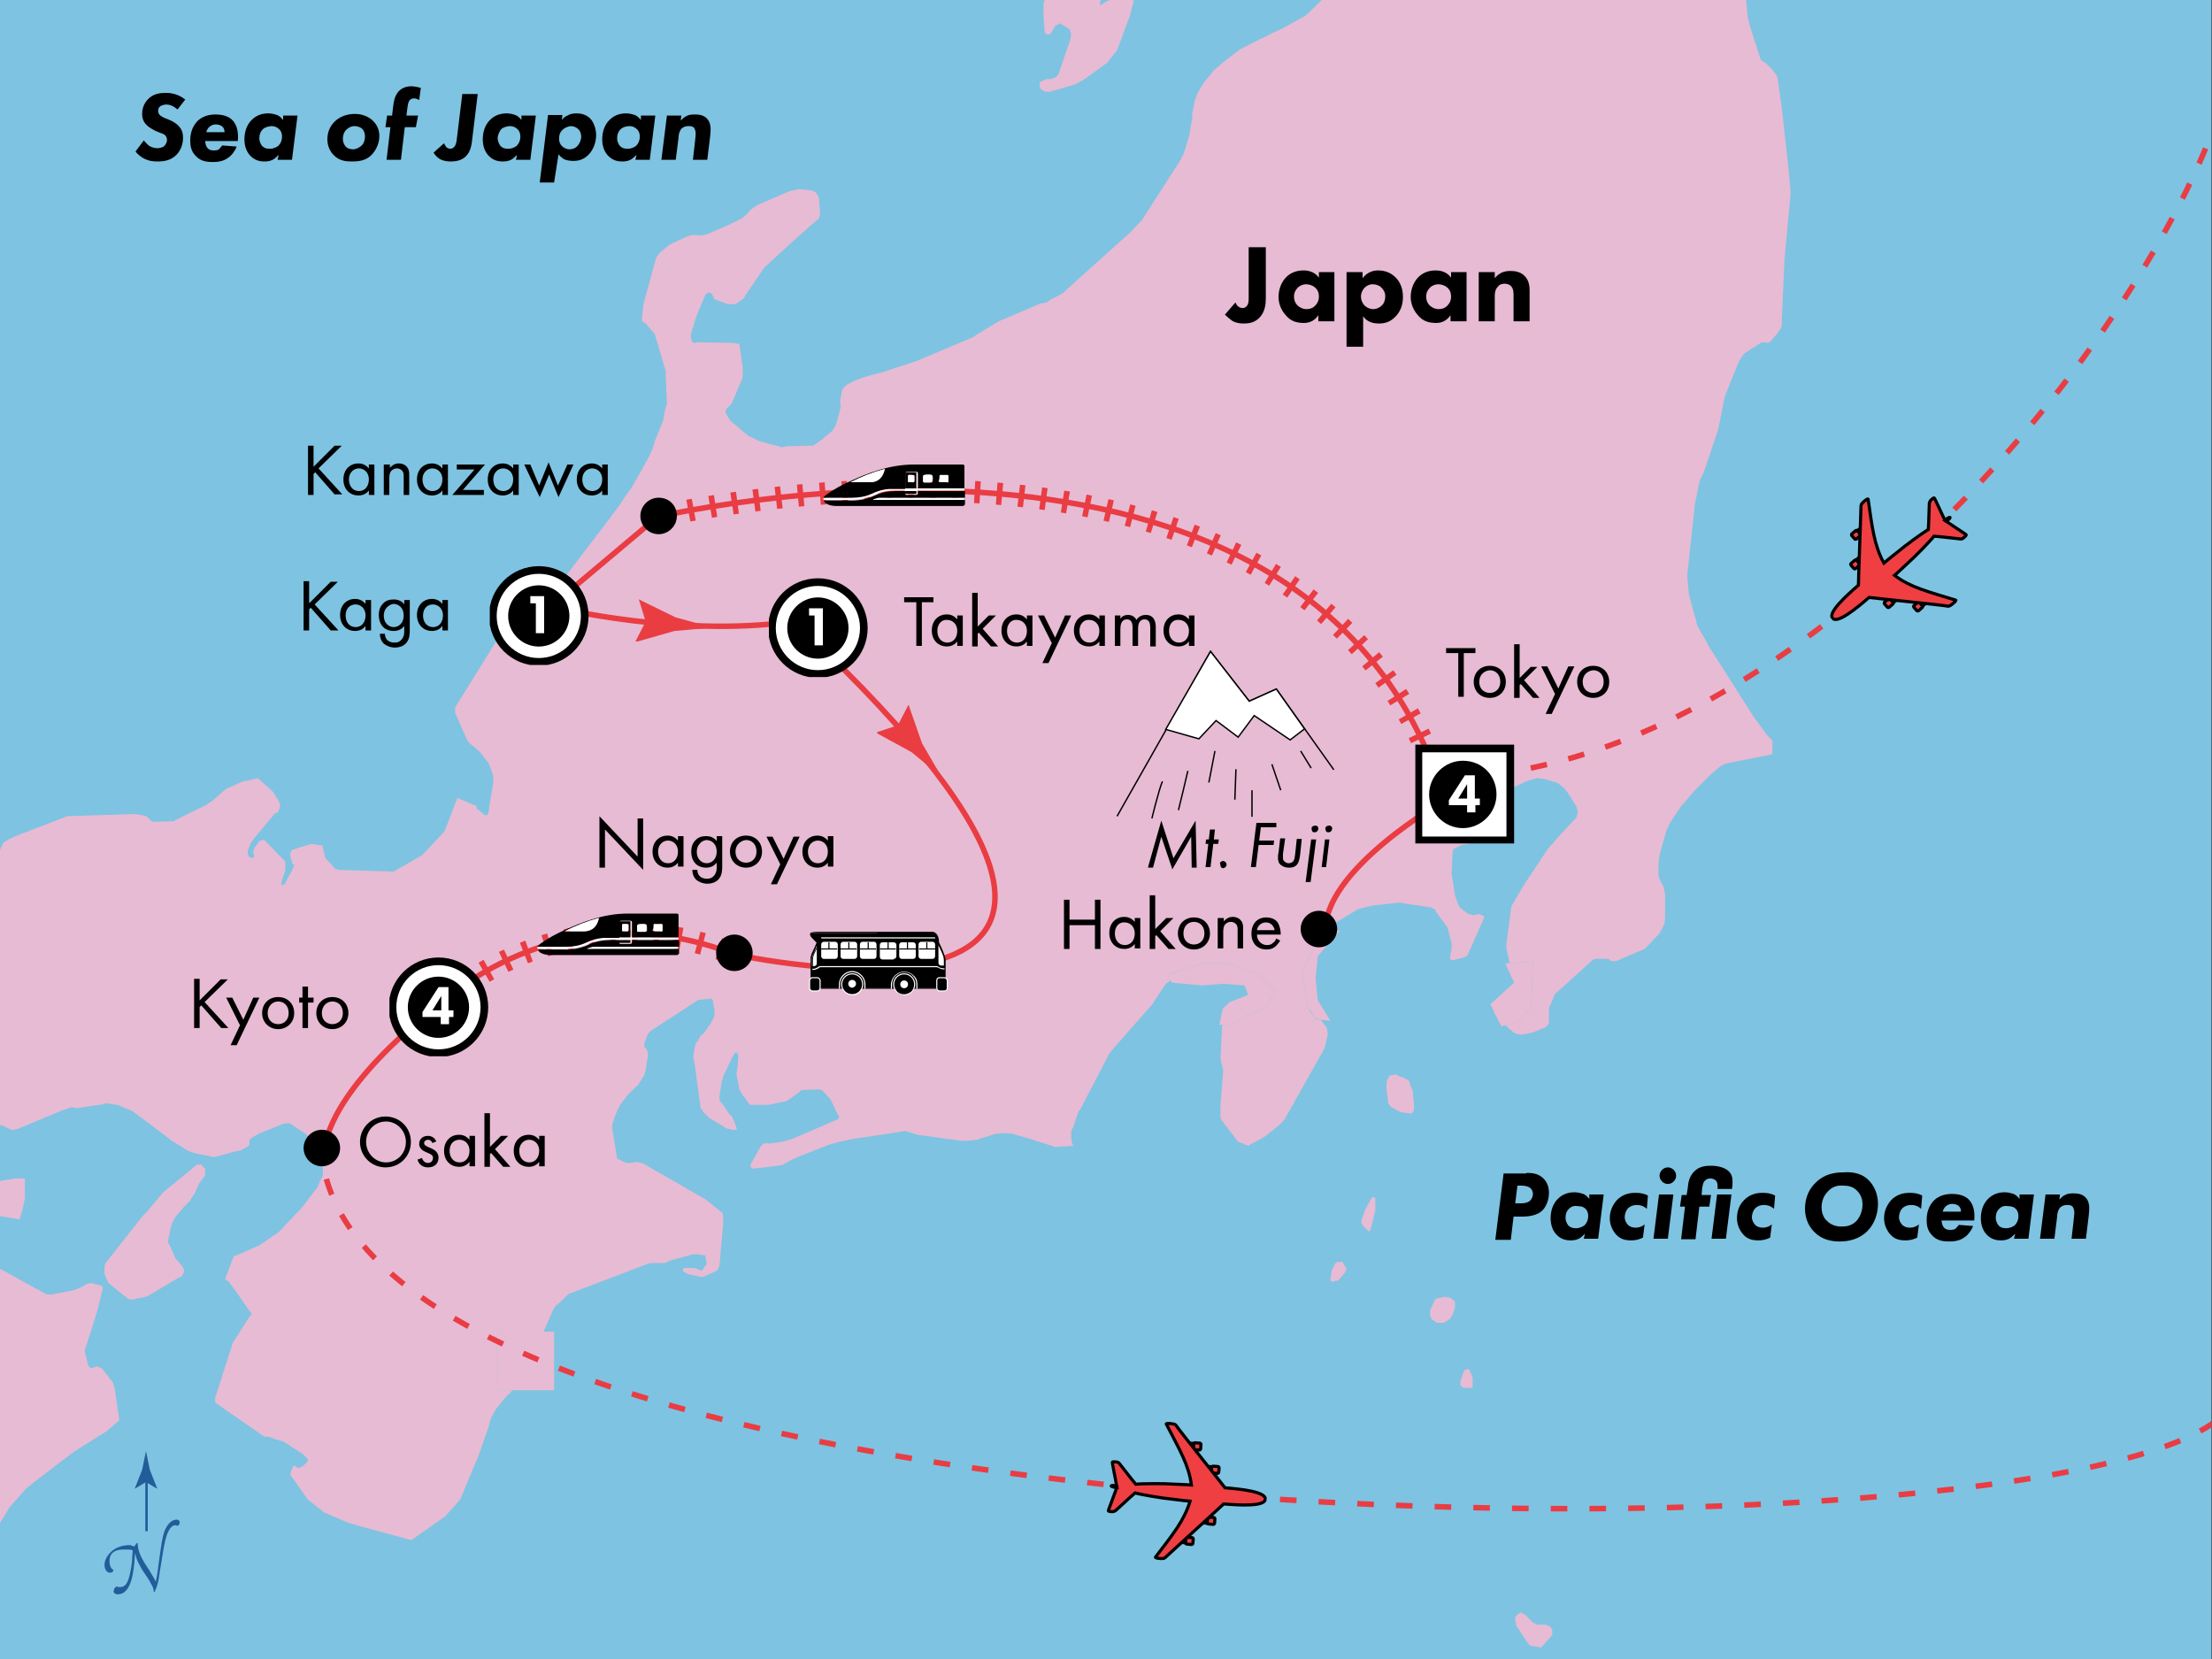 <?xml version="1.0" encoding="utf-8"?>
<!-- Generator: Adobe Illustrator 26.0.3, SVG Export Plug-In . SVG Version: 6.00 Build 0)  -->
<svg version="1.1" xmlns="http://www.w3.org/2000/svg" xmlns:xlink="http://www.w3.org/1999/xlink" x="0px" y="0px"
	 viewBox="0 0 400 300" style="enable-background:new 0 0 400 300;" xml:space="preserve">
<rect x="0" y="0" width="400" height="300" fill="#333333" stroke="none"/>
<style type="text/css">
	.st0{fill:#E93D42;}
	.st1{fill:#FFFFFF;stroke:#000000;stroke-width:0.5;}
	.st2{fill:#EF3F43;stroke:#000000;stroke-width:0.5;}
	.st3{clip-path:url(#SVGID_00000124865980682781227290000005250193133505442474_);fill:#7EC3E2;}
	.st4{clip-path:url(#SVGID_00000124865980682781227290000005250193133505442474_);fill:#E7BBD3;}
	.st5{clip-path:url(#SVGID_00000124865980682781227290000005250193133505442474_);fill:none;stroke:#E93D43;stroke-dasharray:3,4;}
	.st6{clip-path:url(#SVGID_00000124865980682781227290000005250193133505442474_);fill:none;stroke:#E93D43;}
	
		.st7{clip-path:url(#SVGID_00000124865980682781227290000005250193133505442474_);fill:none;stroke:#E93D43;stroke-width:4;stroke-dasharray:1,3;}
	.st8{clip-path:url(#SVGID_00000124865980682781227290000005250193133505442474_);}
	.st9{fill:none;stroke:#000000;stroke-width:0.25;}
	.st10{fill:#FFFFFF;stroke:#000000;stroke-width:0.25;}
	.st11{fill:#FFFFFF;}
	.st12{stroke:#FFFFFF;stroke-width:0.15;stroke-miterlimit:10;}
	.st13{fill:#225D9A;}
	.st14{fill:#225D9A;stroke:#225D9A;stroke-width:0.439;}
</style>
<symbol  id="Arrow" viewBox="-2.2 -3.9 4.3 7.9">
	<polygon class="st0" points="0,3.9 -0.7,0 -2.2,-3.9 0,-3 2.2,-3.9 0.7,0 	"/>
</symbol>
<symbol  id="City_-_Capital" viewBox="-3.2 -3.2 6.5 6.5">
	<rect x="-3" y="-3" class="st1" width="6" height="6"/>
	<path d="M2.1,0c0-1.2-1-2.2-2.2-2.2c-1.2,0-2.2,1-2.2,2.2c0,1.2,1,2.2,2.2,2.2C1.2,2.2,2.1,1.2,2.1,0z"/>
</symbol>
<symbol  id="City_-_Overnight" viewBox="-3.2 -3.2 6.5 6.5">
	<circle class="st1" cx="0" cy="0" r="3"/>
	<path d="M2,0c0-1.1-0.9-2-2-2c-1.1,0-2,0.9-2,2c0,1.1,0.9,2,2,2C1.1,2,2,1.1,2,0z"/>
</symbol>
<symbol  id="Plane_00000023283000553009837050000003296421908896475274_" viewBox="-11.1 -12.8 22.3 25.5">
	<path class="st2" d="M-3.4,3.8c0-0.2-0.1-0.3-0.2-0.3l-0.7,0c-0.1,0-0.2,0.1-0.2,0.3l0,0.7c0,0.1,0.1,0.2,0.2,0.2l0.7,0
		c0.1,0,0.2-0.1,0.2-0.2L-3.4,3.8z"/>
	
		<rect x="-4.5" y="2.5" transform="matrix(1.897902e-02 -1 1 1.897902e-02 -6.802 -1.095)" class="st2" width="1.1" height="0.8"/>
	<path class="st2" d="M-6.9,0.6c0-0.2-0.1-0.3-0.2-0.3l-0.7,0c-0.1,0-0.2,0.1-0.2,0.3l0,0.7c0,0.1,0.1,0.2,0.2,0.2l0.7,0
		c0.1,0,0.2-0.1,0.2-0.2L-6.9,0.6z"/>
	
		<rect x="-8" y="-0.7" transform="matrix(1.137024e-02 -1 1 1.137024e-02 -7.078 -7.694)" class="st2" width="1.1" height="0.8"/>
	<path class="st2" d="M3.7,3.8c0-0.2,0.1-0.3,0.2-0.3l0.7,0c0.1,0,0.2,0.1,0.2,0.3l0,0.7c0,0.1-0.1,0.2-0.2,0.2l-0.7,0
		c-0.1,0-0.2-0.1-0.2-0.2L3.7,3.8z"/>
	
		<rect x="3.9" y="2.4" transform="matrix(1 -1.002649e-02 1.002649e-02 1 -2.905194e-02 4.305911e-02)" class="st2" width="0.8" height="1.1"/>
	<path class="st2" d="M7.2,0.6c0-0.2,0.1-0.3,0.2-0.3l0.7,0c0.1,0,0.2,0.1,0.2,0.3l0,0.7c0,0.1-0.1,0.2-0.2,0.2l-0.7,0
		c-0.1,0-0.2-0.1-0.2-0.2L7.2,0.6z"/>
	<polygon class="st2" points="7.4,-0.8 8.1,-0.8 8.1,0.3 7.4,0.3 	"/>
	<path class="st2" d="M0-12.3c0.1,0,0.2,0.6,0.2,0.9c0.5-0.1,2.8-0.8,3.6-1c0.3-0.1,0.3,0,0.3,0.5c0,0.3-0.1,0.4-0.2,0.6
		c-0.5,0.5-2.2,2-3.1,2.9c0.2,1,0.5,4.6,0.5,5.8c0,0.5,0.1,1.7,0.1,3.1c3.2-0.7,5.5-2.3,9.4-4.8c0.2-0.1,0.2,1.4,0,1.5
		c-1.1,1-8.6,8-9.4,8.7c0,2.6-0.1,6.6-1.3,6.6c-1.2,0-1.3-4-1.3-6.6c-0.8-0.7-8.3-7.8-9.4-8.7c-0.2-0.2-0.2-1.7,0-1.5
		c4,2.5,6.2,4.1,9.4,4.8c0-1.4,0.1-2.6,0.1-3.1c0-1.2,0.3-4.8,0.5-5.8c-0.9-0.9-2.7-2.5-3.1-2.9c-0.2-0.2-0.2-0.3-0.2-0.6
		c0-0.5,0-0.6,0.3-0.5c0.8,0.2,3.2,0.9,3.6,1C-0.2-11.8-0.1-12.3,0-12.3z"/>
</symbol>
<g id="Layer_16">
</g>
<g id="land">
</g>
<g id="Route">
	<g id="Plane_1_">
	</g>
	<g id="Airport_1_">
	</g>
	<g id="Airport">
	</g>
	<g id="Plane">
	</g>
</g>
<g id="Places">
</g>
<g id="Layer_4">
</g>
<g id="Layer_10">
	<g>
		<defs>
			<rect id="SVGID_1_" x="-0.1" width="400" height="300"/>
		</defs>
		<clipPath id="SVGID_00000076564676814876104040000012502112796645448628_">
			<use xlink:href="#SVGID_1_"  style="overflow:visible;"/>
		</clipPath>
		
			<rect x="-135.6" y="-40.6" style="clip-path:url(#SVGID_00000076564676814876104040000012502112796645448628_);fill:#7EC3E2;" width="540.2" height="407.2"/>
		<polygon style="clip-path:url(#SVGID_00000076564676814876104040000012502112796645448628_);fill:#E7BBD3;" points="20.5,250.3 
			20.4,250 18.4,247.4 18,247.3 17.7,247.1 17.5,247.1 16.6,247.4 16.4,247.4 15.9,246.9 15.9,246.7 15.3,244.2 16,242.1 
			16.2,241.5 17.7,236.7 18.6,232.9 18.4,232.5 16.4,232 15.7,232.2 14.8,232.7 13.4,233.3 9.8,234 9.2,234.1 8.3,234 7.2,233.4 
			-4.8,226.8 -6.2,225.7 -6.1,225.3 -5.9,223.9 -5.9,223.6 -5.9,223.2 -6.4,222.8 -7.3,222.8 -7.5,222.8 -13.6,225 -19.7,226.1 
			-29.6,232.4 -31.6,236.1 -31.7,239.5 -31.7,239.9 -32.5,242.2 -32.8,242.8 -33,243.1 -36.6,247.1 -37.1,247.4 -37.8,248 
			-38.6,248 -40.4,247.6 -42.9,246.7 -46.3,246.4 -48.1,246.4 -48.4,246.5 -50.2,247.6 -51.5,248.7 -51.7,248.9 -53.5,250 
			-54,250.1 -55.6,250.5 -56.5,250.7 -57.6,250.3 -58.3,250 -60.7,247.8 -60.8,247.6 -60.8,246.5 -61.2,245.5 -61.6,244.4 
			-62.1,243.5 -64.6,239.2 -65,238.8 -66.8,237.6 -66.9,237.6 -67.1,237.7 -68,238.6 -74.5,245.3 -74.9,245.6 -78.4,252.1 
			-78.6,252.5 -78.8,253.2 -79,256.4 -79.2,258.9 -79.3,259.7 -79.5,260.4 -80.6,262.2 -81.3,263.1 -82,264 -82.2,264.3 
			-82.4,264.5 -93.5,272.1 -99.1,275.5 -100,275.6 -100.5,275.8 -107.2,279.1 -113.7,283 -113.8,283.2 -114,283.6 -113.8,283.7 
			-113.5,283.7 -108.4,283 -108.1,283 -107.2,282.8 -106.6,281.8 -106.3,281.2 -105.8,280.7 -104.9,280.1 -99.3,277.1 -98.7,276.9 
			-96.6,276.2 -96.2,276.2 -95,277.4 -94.8,278.3 -95,278.7 -95.2,279.1 -95.5,281.8 -96.1,285.2 -96.1,285.5 -95.9,285.7 
			-95.7,286.1 -94.3,287 -93.5,287 -91.4,286.8 -89.9,287.3 -88.1,289.8 -88.9,291.6 -89,292 -89.4,292.7 -90.1,293.8 -90.7,294.1 
			-90.8,294.3 -91.4,309.2 -91.2,310.5 -91,310.7 -90.3,311 -89.6,311 -89.2,311 -88.7,310.9 -88.7,310.5 -89.2,309.4 -89,308.7 
			-88.7,308.5 -87.1,308.3 -86.7,308.3 -79.7,310.1 -79.5,310.3 -79.5,311 -79.7,311.8 -80.1,312.3 -81.1,313.4 -82,314.3 
			-82.2,314.4 -82.8,315.9 -83.3,317.5 -83.5,318.6 -83.7,319.3 -83.5,319.5 -75.2,320.6 -68.9,318.6 -66.8,317.1 -65.2,313.4 
			-64.6,312.3 -64.6,311.6 -64.6,310.9 -61.9,303.5 -59.4,301.9 -52.8,293.4 -52,292.2 -51.5,290.7 -51.3,290 -51.5,289.1 
			-52,288.8 -52.2,288.4 -52.2,288 -52.2,286.1 -52,285.7 -50.6,283.7 -50.2,283.2 -46.8,282.3 -46.3,282.3 -41.8,280.9 
			-35.9,276.7 -35.5,276.2 -35,275.6 -33.9,275.3 -32.8,274.9 -31.6,274.7 -29.2,274.6 -28.5,274.6 -26.9,274.6 -20.8,276.2 
			-19.2,276.9 -18.4,277.1 -17.9,277.4 -12.7,282.5 -12.5,283 -12.3,284.3 -12.3,284.5 -10.7,286.4 -5.3,291.5 -5.2,291.5 
			-4.8,290.7 -4.6,290 -4.6,288.9 -4.6,287.5 -4.4,286.2 -4.3,285.3 -3.5,283.4 -2.1,279.4 -1.9,278.9 -1,277.1 1.7,272.6 
			4.7,269.2 6.7,267.6 13.4,262.5 19.3,258.8 21.6,256.8 20.7,250.9 		"/>
		<polygon style="clip-path:url(#SVGID_00000076564676814876104040000012502112796645448628_);fill:#E7BBD3;" points="225,178.2 
			225.1,178.3 225.1,178.3 		"/>
		<polygon style="clip-path:url(#SVGID_00000076564676814876104040000012502112796645448628_);fill:#E7BBD3;" points="-129.1,241 
			-126.2,240.3 -124.1,241 -122.5,242.6 -122.3,242.8 -122.3,243.1 -123.2,243.5 -124.6,244.6 -124.8,244.7 -125,245.3 -125,245.5 
			-124.8,245.8 -124.4,246 -123.7,246 -122.5,246 -122.5,245.8 -123,245.3 -123.2,245.1 -123,244.9 -121.9,244 -121.7,243.9 
			-121.6,243.7 -121.2,243.7 -120.8,243.9 -112.4,250.5 -111.9,256.6 -112.2,257.3 -112.4,257.7 -111.5,257.7 -111,257.3 
			-106.8,254.6 -106.3,254.3 -106.1,253.9 -106.1,253.5 -106.1,253.2 -106.1,252.7 -106.8,251.8 -107,250.9 -107.4,248.9 
			-107.5,248.3 -107.4,247.6 -107,247.4 -104.5,246.7 -104.3,246.7 -104,246.4 -103.6,245.6 -103.1,244.7 -102.9,244.2 
			-102.9,242.8 -103.4,241.2 -103.6,240.6 -103.4,238.3 -102.2,230 -102,229.7 -97.1,224.4 -96.4,223.7 -95.9,223.6 -95.3,223.2 
			-94.4,222.8 -93.2,222.7 -93,222.7 -92.5,222.8 -88.1,225.3 -88.3,227 -88.3,227.3 -86.2,233.1 -86,233.3 -85.6,233.4 
			-85.1,233.4 -81.9,233.1 -80.6,232.9 -78.8,232.4 -75.2,231.1 -74.7,230.6 -73.8,228.6 -73.2,227.1 -73.1,227 -72.9,226.8 
			-72.5,226.6 -66.2,225.9 -65.5,225.9 -62.1,226.1 -60.3,227.3 -60.1,230.2 -60.1,230.4 -59.8,230.4 -54.2,228.9 -53.8,228.6 
			-53.3,227 -52.6,224.1 -51.7,221.2 -51.7,221 -51.5,220.7 -51.3,220.3 -51.1,220.1 -50.6,220.1 -50.2,220.1 -50.1,220.3 
			-47.7,223.6 -47.7,223.7 -47.7,224.3 -47.9,224.4 -39.1,219.8 -30.5,215.1 -29.8,214.7 -28.5,214.6 -28.1,214.6 -27.6,214.6 
			-25.3,216.4 -22.6,218.3 -18.4,219.2 -17.7,219.2 -16.8,218.9 -16.6,218.7 -11.8,212.8 -11.4,212.1 -11.4,211.3 -11.6,211 
			-12,210.8 -12.7,210.4 -13.6,210.6 -14.7,211 -15.2,211.2 -15.9,212.1 -17.4,211.7 -17.4,211.3 -17.2,211 -14.3,209.7 -14,209.7 
			-13.6,209.5 -12.3,209.7 -12,209.7 -11.3,210.1 -10.4,211 -10.4,211.3 -10.2,211.5 -8.9,211.5 -8,211.3 -6.9,210.6 -6.2,210.1 
			-4.4,208.6 -1.4,204.9 0.2,203.4 2,204.3 2.6,204.3 3.3,204.1 11,200.9 13,200.2 13.9,200.4 16.4,200 18.6,199.7 19.1,199.5 
			21.3,199.8 22.2,200.2 23.9,200.9 26.6,202.9 31.1,206.3 34,208.1 35.1,208.5 38.5,209.2 38.9,209.2 43,208.1 43.4,208.1 
			44.1,207.7 45,207.2 45.1,206.8 45.1,206.5 45.1,206.3 45.3,205.9 46.8,205 51.3,203.2 52.2,203.1 52.5,203.2 55.2,205 
			56.5,206.1 58.1,208.1 58.1,208.3 58.3,208.6 58.4,212.1 58.4,212.4 58.3,212.8 57.9,213.5 57.4,214.7 54.5,218.5 53.8,219.2 
			50.4,222.8 46.9,225.2 42.8,227 42.3,227.1 40.7,231.3 41.4,231.8 42.5,233.3 45.5,237.6 45.5,237.7 45.1,238.1 42.1,242.8 
			38.9,252.8 38.9,253.4 39,253.7 47.8,259.8 48.2,259.8 48.6,259.8 49.6,260.2 51.3,260.7 51.6,260.9 54.7,262.9 55.6,263.8 
			55.7,264 55.6,264.3 54.7,265.2 54.1,265.4 53.8,265.4 53.2,265 53.1,265 52.9,265.4 52.5,266.5 52.5,266.7 52.7,267 55.7,271.2 
			56.1,271.5 58.1,273.1 58.6,273.5 62.8,275.3 65.1,276 74.4,278.5 80.5,274.2 83.2,271.2 86.5,263.3 88.3,258.2 88.8,256.4 
			89.2,255.7 89.7,254.8 90.1,254.3 91.3,252.8 92.7,251.4 89.9,251.4 89.9,240.8 98.3,240.8 100.1,236.7 100.5,236.1 101.4,235.4 
			102.5,234.3 102.8,234 117.5,228.4 120.2,228.4 121.3,227.9 125.4,226.8 126,226.8 127.4,227 127.6,227.1 127.6,227.5 
			127.8,228.6 127.6,228.8 126.9,229.8 125.6,229.3 124,229.3 123.7,229.3 123.5,229.5 123.5,229.8 123.7,230 124.4,230.4 
			126.7,230.9 127.1,230.9 127.6,230.7 129.8,229.7 129.9,229.3 130.1,228.9 130.8,221 130.7,219.4 128.1,217.3 127.6,216.9 
			116.3,210.4 115.2,210.1 114.1,210.3 113.6,210.3 113.2,210.3 111.6,209.5 110.9,205.2 110.7,204.1 110.7,203.8 110.7,203.4 
			111.3,201.6 111.6,200.9 112.2,199.7 113.6,197.9 114.5,197 114.7,196.8 115.4,196.2 116.5,194.4 116.8,193.5 116.8,193.2 
			117.2,190.7 117,189.8 116.8,189.6 116.6,189.4 116.5,189.1 116.5,188.7 117,187.4 117.2,186.9 117.7,186.4 126.3,180.8 
			128.5,180.6 128.9,180.8 128.9,181 129.2,182.6 129.2,183.7 128.5,185.1 128.1,185.6 127.4,186.7 127.2,186.9 126.7,187.3 
			126.2,188.2 125.8,188.7 125.6,189.6 125.4,190.7 125.4,191.4 125.6,192.3 126.7,200.4 126.9,200.6 127.2,201.1 128.3,202.2 
			130.7,203.6 131.2,204 131.6,204.1 132.5,204.3 132.8,204.3 133.2,204.3 133.2,204 132.8,202.9 132.3,201.8 131.9,201.5 
			130.7,199.7 130.3,199.3 130.1,198.9 130.1,198.2 130.5,195.7 130.8,194.6 132.5,191 133,190.3 133.2,190.3 133.5,190.7 
			133.5,191 133.4,192.8 133.2,193.9 133.2,194.4 133.4,195.5 133.7,197 134.4,198.2 134.6,198.4 135.5,199.7 135.7,199.8 
			136.4,199.8 138.7,199.8 138.9,199.8 142.3,199.1 144.5,197.5 144.7,197.3 145,197.1 147.9,197 148.6,197.1 150.2,198.8 
			151.5,201.6 151.7,201.8 151.7,202.2 151.5,202.4 143.4,205.9 141.4,206.5 138.9,206.8 138.6,206.7 138,206.8 137.5,207.4 
			135.7,210.6 135.7,210.8 135.9,211.2 136,211.3 136.4,211.3 140.7,210.8 141.6,210.6 143.2,209.7 144.8,209 149.9,207 151,206.7 
			151.7,206.5 154.5,205.9 160.7,205 163.7,204.5 165.9,205.2 173.9,206.3 175,206.3 176.6,206.1 176.8,206.1 177.2,205.9 
			180.2,205 182,204.9 182.9,205 185.8,205.8 190.8,207.4 194.1,207.2 193.9,206.8 193.7,205.9 193.7,204.5 194.1,203.8 
			194.8,201.6 195.1,200.9 195.3,200.7 200.5,190.7 200.9,190.1 208.3,181.7 210.8,177.9 211.3,177.6 211.5,177.4 211.7,177.3 
			211.1,176.2 217.4,174.2 222.1,174.2 227.1,175.9 230.7,179.2 228.7,182.3 225.2,183.7 222.6,185.3 221.1,185.3 221,185.6 
			220.7,191.4 220.8,191.9 221.2,193.5 220.7,200 220.7,201.8 220.7,202.2 220.8,202.4 223.9,206.5 224.8,206.8 225.1,207 
			225.9,207.2 226,207 227.7,206.1 228.9,205.4 231.4,203.4 232.3,202.4 239.5,189.6 239.7,188.9 240.1,187.1 240.1,186.7 
			239.9,185.8 238.8,184.4 237.9,184.2 237.7,184 237.2,183.3 236.8,182.8 236.8,182.5 236.3,181.6 235.6,175.6 236.9,172.6 
			239.7,168.8 239.7,168.8 240.2,168 240.4,167.7 241.1,167.1 243.1,165.9 245.6,164.4 247.6,163.9 248.5,163.7 250.5,163.5 
			253,163.2 254.1,163.4 258.9,164.1 259.1,164.3 259.5,164.4 259.6,164.8 261.6,167.5 261.8,167.9 262.5,170.6 262.5,171.5 
			262.2,173.1 262.2,173.4 262.5,173.6 262.9,173.6 263.6,173.4 264.5,173.2 265.2,172.9 265.4,172.7 268.4,165.9 268.3,165.7 
			268.1,165.5 267.4,165.3 266.3,165.5 265.4,165.2 264,164.1 263.6,163.4 263.1,161.8 262.5,158 262.7,153.8 262.9,153.5 
			264.3,152.8 265.6,152.6 266.8,152.2 267.5,151.9 268.4,151.5 269.2,150.6 269.5,149.9 269.3,149.4 269.2,149 269,148.6 
			269.9,144.1 276,141.3 276.5,141.1 278,140.7 279.4,140.9 281.4,141.5 281.7,141.6 282.8,142.5 283.4,143.2 285.1,145.9 
			285.3,146.7 285.3,147 285.1,147.7 285,147.9 282.1,151 279.9,153.5 275.4,160.3 273.3,163.9 272.4,170.7 272.4,171.5 273,174.2 
			277.2,173.9 276.9,182.2 274.5,184.9 272.2,185.4 273.7,186.7 274,186.9 275.1,187.1 276.3,186.9 277.2,186.7 278.9,186 
			279.4,185.8 279.8,185.5 280.1,184.9 280.1,184.6 280.1,182.2 280.3,181.9 281.2,179.7 281.6,179.4 288,173.6 288.4,173.4 
			290.5,173.4 290.9,173.4 291.1,173.6 291.4,173.8 292.2,173.8 292.7,173.6 297.4,171.6 297.5,171.5 300.1,168.8 300.4,168.2 
			301,167 301.1,165.9 301.1,165.2 301.1,161.6 300.8,160.3 300.2,159.2 299.9,158.3 299.9,157.8 299.9,156.7 299.9,156.2 
			300.1,154.6 300.4,153.5 301.3,150.3 302,148.8 302.9,147.4 303.3,146.8 303.8,146.1 304,145.8 305.3,144.3 306.3,143.1 
			308.3,141.1 309.2,140.2 310.8,138.8 311.7,138.2 312.5,138 317.5,137 320.5,136.4 320.5,133.9 320,133.4 319.6,133 317.1,129.6 
			308.9,116.7 308.5,115.9 306.9,113.1 306.7,112.2 305.4,107.5 305.3,106.2 305.1,104.1 306.5,91.1 306.9,89.2 307.1,88.1 
			307.4,86.8 308.1,85.4 310.7,77.7 311.9,71.7 314.1,66.2 314.6,65.1 315.2,64.2 315.3,64 318.4,62 318.6,61.9 318.9,61.9 
			319.6,62 320,61.9 320.2,61.7 321.4,60.3 321.8,59.7 322.2,59 322.2,58.6 322.2,57.9 322.7,46.8 323.8,35.1 323.8,34.7 
			323.4,30.3 322.2,19.5 321.6,15.2 321.4,13.9 321.1,13.4 320.4,12.5 319.5,11.6 318.4,10.8 316.4,4.6 316,2.9 315.9,1.3 
			315.7,-0.3 315.5,-1 315.5,-2.3 315.7,-4.1 315.9,-5.5 316.2,-8.4 316.8,-10.9 317.5,-13.2 320.4,-21.3 320.7,-22.6 321.8,-23.8 
			322,-24 322.5,-24.4 329.9,-26.7 331.7,-27.2 332.4,-27.2 334.7,-27.2 336.9,-26 338.7,-25.1 339,-23.5 339.8,-21.7 342.6,-19.5 
			343,-19.5 343.2,-19.7 343.5,-21.5 343.5,-21.8 343.2,-23.8 342.8,-25.4 340.8,-31.4 340.3,-38.6 341.2,-40.6 254.4,-40.6 
			253.5,-39.5 253.4,-39.3 252.8,-38.9 252.6,-38.7 252.3,-38.6 249.4,-31.5 246.7,-24.4 245.6,-20.9 245.3,-19.2 245.3,-18.1 
			245.4,-16.5 245.4,-11.1 244.9,-8.2 244.9,-7.8 244.7,-7.5 244.6,-7.1 242,-3.2 241.1,-2.1 237.9,1.1 236.1,2.8 232,5.1 230,6 
			229.1,6.5 227.8,7.1 226.4,7.8 224.3,8.9 221.9,10.7 220.8,11.6 219.4,12.8 218.9,13.5 217.8,14.8 217.2,15.7 216.5,17 216,18.4 
			215.8,19.7 215.6,20.4 215.6,21.4 215.3,22.9 215.1,24.3 214.4,26.7 214,27.9 213.7,28.5 213.1,29.5 206.5,39.8 204.3,42.1 
			193.5,51.8 192.1,53.1 190.1,54.1 189.2,54.7 188.1,54.9 180.6,58.1 176.8,60.4 175.9,61 165.7,65.3 159.6,67.3 156.9,68 
			154.9,68.7 154.4,68.9 153.1,69.6 152.9,69.8 152.4,70.3 152.2,70.9 152,72.1 151.9,72.6 152,73 152,73.7 151.3,76.4 151,77.1 
			150.8,77.5 150.4,78 148.6,79.5 147.9,80 147,80.6 146.5,80.6 142.3,80.7 141.3,80.9 140.9,80.7 139.6,80.4 137.1,79.7 
			136.4,79.3 135.5,78.9 135.3,78.8 132.1,76.1 131.7,75.5 131.2,74.6 131.2,74.4 131.4,73.9 132.3,73 134.3,68.3 134.3,66.4 
			133.7,62.2 132.3,62 126.5,61.9 125.4,62 125.3,61.9 125.1,61.7 124.9,60.6 125.1,59.9 126,57 127.6,53.2 127.8,53.1 128.1,52.9 
			128.3,52.9 128.7,53.1 129.2,54.1 131.6,55 132.3,55 132.6,55 133,55 134.4,54 134.6,53.8 134.8,53.4 138.2,48.4 143.1,43.9 
			147.7,39.8 148.1,39.6 148.1,39.2 148.3,38.9 148.3,38.7 148.1,35.8 147.9,35.3 147.4,34.7 147.2,34.6 146.5,34.4 144.3,34.2 
			143.6,34.4 142.7,34.6 137.8,36.7 136.9,37.1 135.9,37.8 135.5,38.2 135.3,38.5 135.1,38.7 134.6,39.1 134.3,39.4 131.7,40.7 
			128,42.3 126.9,42.6 125.4,42.5 124.7,42.6 123.7,43 122.6,43.5 121,44.3 119.3,45.7 118.8,46.4 118.6,46.8 116.3,55.2 
			116.3,55.6 116.1,57.2 116.1,57.9 116.3,58.3 116.6,58.3 118.4,60.4 120.2,66.5 120.4,67.1 120.4,68.2 120.6,73 120.2,74.4 
			119.9,76.1 118.4,79.8 118.1,80.9 117.4,82.5 115.4,86.1 114,88.5 113.1,89.7 112.2,91.1 109.6,94.6 102.5,103.9 101.4,105 
			96.5,109.5 95.1,110.7 94.9,110.9 94,111.5 93.5,111.6 90.2,115.2 82.5,127.6 82.3,128 82.3,128.5 82.3,128.9 84.5,133.9 
			84.7,134.1 84.8,134.3 85.4,134.8 85.9,135.2 87,136.2 87.4,136.8 88.3,137.9 88.8,139.1 89.2,140.4 89.2,141.5 88.4,146.3 
			88.4,146.7 88.3,147 88.1,147.4 87.7,147.4 87.4,147.2 86.1,146.1 86.3,145.8 82.7,144.3 80.4,150.3 76.4,154.6 75.9,154.9 
			71.7,157.3 71.2,157.6 70.7,157.6 61.1,157.3 60.8,157.1 60.6,157.1 59,155.3 58.8,155.1 58.3,152.9 56.3,152.6 53.4,153.5 
			52.9,153.7 52.7,153.8 52.5,154.2 52.5,154.9 52.9,156.2 53.1,156.4 53.2,156.5 52.7,157.6 51.6,159.6 51.6,159.8 50.9,160.1 
			50.9,159.8 50.9,159.4 51.4,158 51.6,157.3 51.6,156.5 51.6,155.8 47.8,151.9 47.5,151.9 46.9,152.1 46.4,152.8 46,153.3 
			45.9,153.7 45.7,154.2 45.9,154.4 45.9,155.1 45.7,155.1 45.3,155.1 45,154.9 44.8,154.4 44.8,153.8 45.1,153.1 45.3,152.6 
			45.7,151.9 49.8,147 50.2,147 50.5,146.3 50.7,145.6 50.5,145.2 50.5,145 49.5,143.4 49.3,143.1 46.6,140.7 45.9,140.9 45,141.1 
			43.9,141.3 40.8,142.7 39,144.3 38.3,144.9 38.1,145 37.2,145.6 31.7,148.3 31.5,148.5 27.7,148.6 27.4,148.5 27.2,148.3 
			26.6,147.7 26.5,147.6 25.6,147.4 24.5,147.2 12.1,147.6 11.9,147.7 3.3,151 1.7,151.7 0.6,152.4 0.1,153.5 -0.3,153.8 -0.5,154 
			-0.8,154 -7.5,155.5 -9.1,155.6 -22.4,157.1 -24,156.9 -26.2,156.9 -28,156.5 -30.3,155.8 -31.9,155.1 -33,154.9 -34.3,154.9 
			-35.5,155.3 -36.6,155.6 -38.6,156.4 -40.2,157.6 -40.9,158.3 -41.6,158.9 -41.8,159.1 -42.5,159.1 -44.5,159.1 -45.4,158.9 
			-46.1,158.7 -46.8,158.3 -48.4,157.3 -49,156.7 -49.2,156.5 -49.7,155.6 -50.1,154.7 -49.9,154 -49.9,153.7 -49.5,153.5 
			-52.2,152.2 -57.1,150.6 -57.4,150.6 -57.6,150.6 -58.3,151.7 -59.2,152.6 -59.9,153.1 -61,153.8 -63.7,155.8 -64.1,155.8 
			-65.9,155.6 -68.6,155.6 -69.3,155.6 -70.4,156 -77.9,158.7 -79.7,159.4 -80.2,159.8 -80.4,160.1 -80.4,160.5 -80.2,160.7 
			-79.7,161 -78.4,161.8 -77.9,162.1 -77.7,162.8 -77.9,163.2 -78.3,164.3 -78.6,165.9 -79,166.6 -79.3,167.1 -80.1,167.9 
			-80.6,168.2 -81.3,168.6 -82.2,168.9 -82.9,169.3 -84.6,170 -91.2,174.3 -91.2,174.5 -91.7,175 -92.3,176.3 -94.3,179 
			-96.2,181.5 -96.9,182.4 -97.7,182.6 -99.6,183.1 -101.3,184 -102,184.6 -105,187.1 -106.5,188.2 -106.8,188.5 -108.3,190.1 
			-109.5,192.1 -119.9,201.6 -120.1,201.8 -121.6,202.4 -125,203.2 -128.6,204 -130.7,204.1 -131.1,204.1 -132,204.1 -132.7,204.9 
			-134,206.8 -135.6,208.5 -135.6,243.2 -133.8,243.1 		"/>
		<polygon style="clip-path:url(#SVGID_00000076564676814876104040000012502112796645448628_);fill:#E7BBD3;" points="270.2,183.3 
			270.4,183.5 270.6,183.8 270.7,184 270.2,183 		"/>
		<polygon style="clip-path:url(#SVGID_00000076564676814876104040000012502112796645448628_);fill:#E7BBD3;" points="279.9,294 
			279.6,293.8 278.3,293.8 278,293.8 277.2,293.4 275.8,292 275.4,291.8 275.1,291.6 274.9,291.6 274.4,292 274,292.4 274,292.5 
			274,292.9 274.2,293.8 274.2,294.1 274.4,294.3 276.2,297 276.7,297.6 278.7,297.9 280.5,295.9 280.7,295.6 280.7,295.2 
			280.7,294.9 280.7,294.7 280.3,294.1 		"/>
		<polygon style="clip-path:url(#SVGID_00000076564676814876104040000012502112796645448628_);fill:#E7BBD3;" points="265.9,248.3 
			265.7,248.2 265.9,248.2 265.9,248 265.7,247.8 265.6,247.6 265.2,247.6 264.8,247.8 264.7,248 264.3,249.1 264.1,249.8 
			264.1,250.1 264.1,250.5 264.3,250.7 264.5,250.9 265.6,251 265.9,251 266.3,250.9 266.3,250.1 266.3,249.2 266.1,248.5 		"/>
		<polygon style="clip-path:url(#SVGID_00000076564676814876104040000012502112796645448628_);fill:#E7BBD3;" points="255.5,197.3 
			255.1,196.4 254.8,195.5 254.6,195.3 253.7,194.8 253.4,194.8 253,194.6 252.6,194.4 252.5,194.3 251.7,194.4 251.2,194.6 
			251,195 250.8,195.3 250.7,196.4 250.8,197.7 251,198.9 251,199.5 251.4,200 251.6,200.2 253.2,201.1 254.6,201.3 255.3,201.3 
			255.5,201.1 255.7,200.7 255.7,200 255.5,197.9 		"/>
		<polygon style="clip-path:url(#SVGID_00000076564676814876104040000012502112796645448628_);fill:#E7BBD3;" points="36.5,210.6 
			36.2,210.6 36,210.6 35.6,210.6 34.9,211.2 29.5,215.6 26.6,219.1 25.7,220 19.5,227.9 19.1,228.4 18.9,228.9 18.9,229.5 
			18.9,230 18.9,230.4 19.5,231.8 19.6,232 22.7,234.5 23.2,234.9 23.6,235 23.9,235 26.3,234.5 26.5,234.5 32.2,231.1 32.8,230.9 
			33.1,230.4 33.3,230 33.3,229.7 32.9,228.9 31.7,227.5 30.6,225 30.4,224.8 30.4,224.3 30.6,223.4 30.8,222.3 31.1,221.2 
			31.7,220.1 33.3,218.2 34.4,217.1 34.6,216.7 35.1,216 35.3,215.6 36,214 36.9,212.8 37.1,212.4 37.1,211.3 36.7,211 		"/>
		<polygon style="clip-path:url(#SVGID_00000076564676814876104040000012502112796645448628_);fill:#E7BBD3;" points="248.1,216.5 
			247.1,218.3 246.9,218.7 246.2,220.7 246.2,221 246.3,221.4 246.9,222.1 247.6,222.7 247.8,222.5 248.7,218.9 248.7,218.3 
			248.7,217.3 248.7,217.1 248.7,216.7 248.5,216.5 		"/>
		<polygon style="clip-path:url(#SVGID_00000076564676814876104040000012502112796645448628_);fill:#E7BBD3;" points="242.8,228.2 
			242.6,228.2 242.2,228.2 241.9,228.2 241.5,228.4 240.8,229.8 240.6,231.3 240.6,231.6 241,231.8 241.5,231.6 241.9,231.6 
			242.4,231.1 243.3,230 243.5,229.3 243.1,228.8 		"/>
		<polygon style="clip-path:url(#SVGID_00000076564676814876104040000012502112796645448628_);fill:#E7BBD3;" points="3.5,220.5 
			3.7,220 4.2,218.2 4.5,216.7 4.5,215.5 4.5,214.7 4.5,214 4.5,213.1 4,213.1 2.8,213.1 0.2,213.5 -0.1,213.7 -4.3,215.5 
			-4.6,218.3 -1.7,219.6 		"/>
		<polygon style="clip-path:url(#SVGID_00000076564676814876104040000012502112796645448628_);fill:#E7BBD3;" points="262.3,234.7 
			261.3,234.5 260.4,234.7 260,234.7 259.5,235 258.6,237 258.6,237.9 258.9,238.6 259.3,238.8 259.8,239.2 260.2,239.2 
			260.9,239.2 261.1,239.2 262.2,238.5 262.7,237.7 263.1,236.5 263.1,235.6 263.1,235.4 262.9,235.2 		"/>
		<polygon style="clip-path:url(#SVGID_00000076564676814876104040000012502112796645448628_);fill:#E7BBD3;" points="188.7,16.4 
			189,16.6 189.8,16.6 194.3,15.3 196,14.4 200.4,11.2 200.5,11 200.7,10.7 202,9.1 204.3,2.9 204.8,1 205,0.3 204.8,-0.3 
			204.7,-0.6 204.3,-0.8 204,-0.8 203.2,-1 202.9,-1 200,0.3 198.9,1 199.5,-5.1 200.5,-7.7 200.7,-8.9 201.1,-10.7 201.3,-13.4 
			201.4,-14.1 201.6,-14.7 201.6,-15.2 201.4,-15.4 200.9,-15.6 200.4,-15.4 199.5,-15 198.9,-14.5 198.2,-13.6 191.4,-4.4 
			189,-0.3 188.7,0.6 188.7,1.3 188.7,3.1 188.9,5.6 189,6 189.2,6.2 189.9,6.2 190.3,5.6 190.7,4.9 190.8,4.7 191.4,4.4 191.6,4.2 
			191.9,4.4 192.3,4.6 193.4,5.3 193.5,5.5 193.7,6.2 193.5,7.3 191.4,13.4 191,13.9 190.1,14.3 189.2,14.3 188.1,14.8 188,15.2 
			188,15.5 188,15.7 188.3,16.2 		"/>
		<polygon style="clip-path:url(#SVGID_00000076564676814876104040000012502112796645448628_);fill:#E7BBD3;" points="89.9,251.4 
			92.7,251.4 100.2,251.4 100.2,240.8 98.3,240.8 89.9,240.8 		"/>
		<polygon style="clip-path:url(#SVGID_00000076564676814876104040000012502112796645448628_);fill:#E7BBD3;" points="225.2,183.7 
			228.7,182.3 230.7,179.2 227.1,175.9 222.1,174.2 217.4,174.2 211.1,176.2 211.7,177.3 211.9,177.7 217.4,178.2 221.1,177.9 
			225,178.2 225.1,178.3 225.1,178.3 225.7,179.9 222.4,181.2 221.1,182.4 220.5,185.3 221.1,185.3 222.6,185.3 		"/>
		<polygon style="clip-path:url(#SVGID_00000076564676814876104040000012502112796645448628_);fill:#E7BBD3;" points="236.9,172.6 
			235.6,175.6 236.3,181.6 236.8,182.5 237.7,184 238.8,184.4 240.6,184.6 238.3,180.9 237.9,176.9 238.3,172.9 242.3,168.3 
			240.2,168 239.7,168.8 		"/>
		<polygon style="clip-path:url(#SVGID_00000076564676814876104040000012502112796645448628_);fill:#E7BBD3;" points="276.9,182.2 
			277.2,173.9 273,174.2 272.2,174.2 273.8,177.7 269.5,181.6 270.2,183 270.7,184 271.5,185.6 272.2,185.4 274.5,184.9 		"/>
		
			<path style="clip-path:url(#SVGID_00000076564676814876104040000012502112796645448628_);fill:none;stroke:#E93D43;stroke-dasharray:3,4;" d="
			M404.6,6.7c-4.5,41.2-77.4,136.2-147,133.9"/>
		
			<g transform="matrix(1 2.980232e-08 -2.980232e-08 1 0 7.629395e-06)" style="clip-path:url(#SVGID_00000076564676814876104040000012502112796645448628_);">
			
				<use xlink:href="#Plane_00000023283000553009837050000003296421908896475274_"  width="22.3" height="25.5" x="-11.1" y="-12.8" transform="matrix(-0.739 -0.853 -0.853 0.739 342.128 102.653)" style="overflow:visible;"/>
		</g>
		<path style="clip-path:url(#SVGID_00000076564676814876104040000012502112796645448628_);fill:none;stroke:#E93D43;" d="
			M261.3,144.7c-24.2-79.8-143.5-51-143.5-51"/>
		
			<path style="clip-path:url(#SVGID_00000076564676814876104040000012502112796645448628_);fill:none;stroke:#E93D43;stroke-width:4;stroke-dasharray:1,3;" d="
			M261.3,144.7c-24.2-79.8-143.5-51-143.5-51"/>
		<path style="clip-path:url(#SVGID_00000076564676814876104040000012502112796645448628_);fill:none;stroke:#E93D43;" d="
			M261.3,144.7c0,0-22.4,12.7-21.6,24.1"/>
		
			<path style="clip-path:url(#SVGID_00000076564676814876104040000012502112796645448628_);fill:none;stroke:#E93D43;stroke-dasharray:3,4;" d="
			M58,206.3c1.3,77.1,326.7,78.5,345.3,47.9"/>
		
			<line style="clip-path:url(#SVGID_00000076564676814876104040000012502112796645448628_);fill:none;stroke:#E93D43;" x1="119.1" y1="93.3" x2="98.4" y2="110.7"/>
		<path style="clip-path:url(#SVGID_00000076564676814876104040000012502112796645448628_);fill:none;stroke:#E93D43;" d="
			M99.8,109.7c0,0,24.2,6,45.4,2.4"/>
		<path style="clip-path:url(#SVGID_00000076564676814876104040000012502112796645448628_);fill:none;stroke:#E93D43;" d="M81,180.4
			c0,0-20.6,14.8-22.4,27.6"/>
		<path style="clip-path:url(#SVGID_00000076564676814876104040000012502112796645448628_);fill:none;stroke:#E93D43;" d="
			M149.1,117.6c77.8,75.6-16.2,55-16.2,55"/>
		<path style="clip-path:url(#SVGID_00000076564676814876104040000012502112796645448628_);fill:none;stroke:#E93D43;" d="M81,180.4
			c0,0,21.4-19.7,51.9-7.8"/>
		
			<path style="clip-path:url(#SVGID_00000076564676814876104040000012502112796645448628_);fill:none;stroke:#E93D43;stroke-width:4;stroke-dasharray:1,3;" d="
			M81,180.4c0,0,21.4-19.7,51.9-7.8"/>
		
			<g transform="matrix(1 -2.980232e-08 2.980232e-08 1 0 -1.525879e-05)" style="clip-path:url(#SVGID_00000076564676814876104040000012502112796645448628_);">
			
				<use xlink:href="#Arrow"  width="4.3" height="7.9" x="-2.2" y="-3.9" transform="matrix(-1.35 1.145 1.145 1.35 165.787 135.216)" style="overflow:visible;"/>
		</g>
		
			<g transform="matrix(1 0 0 1 7.629395e-06 0)" style="clip-path:url(#SVGID_00000076564676814876104040000012502112796645448628_);">
			
				<use xlink:href="#Arrow"  width="4.3" height="7.9" x="-2.2" y="-3.9" transform="matrix(-0.157 1.763 1.763 0.157 122.048 112.871)" style="overflow:visible;"/>
		</g>
		<g style="clip-path:url(#SVGID_00000076564676814876104040000012502112796645448628_);">
			
				<use xlink:href="#Plane_00000023283000553009837050000003296421908896475274_"  width="22.3" height="25.5" x="-11.1" y="-12.8" transform="matrix(-9.205367e-02 1.124 1.124 9.205367e-02 214.773 269.843)" style="overflow:visible;"/>
		</g>
		<g style="clip-path:url(#SVGID_00000076564676814876104040000012502112796645448628_);">
			<g>
				<path d="M264.7,118.1v7.9h-1v-7.9h-2.2v-0.9h5.3v0.9H264.7z"/>
				<path d="M266.5,123.3c0-1.7,1.2-2.9,2.9-2.9c1.7,0,2.9,1.2,2.9,2.9c0,1.7-1.2,2.9-2.9,2.9S266.5,125,266.5,123.3z M267.5,123.3
					c0,1.4,1,2,1.9,2c1,0,1.9-0.7,1.9-2c0-1.4-0.9-2.1-1.9-2.1C268.4,121.3,267.5,122,267.5,123.3z"/>
				<path d="M274.8,116.4v6.2l2-2h1.2l-2.4,2.4l2.8,3.2h-1.2l-2.2-2.5l-0.2,0.2v2.3h-1v-9.7H274.8z"/>
				<path d="M281.2,125.5l-2.5-5h1.1l2,4l1.8-4h1.1l-4.1,8.6h-1.1L281.2,125.5z"/>
				<path d="M285.2,123.3c0-1.7,1.2-2.9,2.9-2.9c1.7,0,2.9,1.2,2.9,2.9c0,1.7-1.2,2.9-2.9,2.9S285.2,125,285.2,123.3z M286.2,123.3
					c0,1.4,1,2,1.9,2c1,0,1.9-0.7,1.9-2c0-1.4-0.9-2.1-1.9-2.1C287.1,121.3,286.2,122,286.2,123.3z"/>
			</g>
		</g>
		<g style="clip-path:url(#SVGID_00000076564676814876104040000012502112796645448628_);">
			<g>
				<path d="M36.1,180.9l3.8-3.8h1.3l-4.2,4.1l4.3,4.7H40l-3.6-4.1l-0.3,0.3v3.8h-1v-8.9h1V180.9z"/>
				<path d="M43.4,185.4l-2.5-5h1.1l2,4l1.8-4h1.1l-4.1,8.6h-1.1L43.4,185.4z"/>
				<path d="M47.4,183.2c0-1.7,1.2-2.9,2.9-2.9c1.7,0,2.9,1.2,2.9,2.9c0,1.7-1.3,2.9-2.9,2.9C48.7,186.1,47.4,184.9,47.4,183.2z
					 M48.4,183.2c0,1.4,1,2,1.9,2c1,0,1.9-0.7,1.9-2c0-1.4-0.9-2.1-1.9-2.1C49.3,181.1,48.4,181.9,48.4,183.2z"/>
				<path d="M55.7,181.3v4.6h-1v-4.6h-0.6v-0.9h0.6v-2h1v2h1v0.9H55.7z"/>
				<path d="M57.2,183.2c0-1.7,1.2-2.9,2.9-2.9c1.7,0,2.9,1.2,2.9,2.9c0,1.7-1.3,2.9-2.9,2.9C58.5,186.1,57.2,184.9,57.2,183.2z
					 M58.2,183.2c0,1.4,1,2,1.9,2c1,0,1.9-0.7,1.9-2c0-1.4-0.9-2.1-1.9-2.1C59.1,181.1,58.2,181.9,58.2,183.2z"/>
			</g>
		</g>
		<g style="clip-path:url(#SVGID_00000076564676814876104040000012502112796645448628_);">
			<g>
				<path d="M65.1,206.5c0-2.6,2.1-4.6,4.6-4.6s4.6,1.9,4.6,4.6c0,2.6-2,4.6-4.6,4.6C67.2,211.1,65.1,209.1,65.1,206.5z M66.2,206.5
					c0,2,1.6,3.7,3.6,3.7c2,0,3.6-1.6,3.6-3.7c0-2-1.6-3.7-3.6-3.7C67.8,202.8,66.2,204.4,66.2,206.5z"/>
				<path d="M78.2,206.7c-0.1-0.3-0.4-0.6-0.8-0.6c-0.3,0-0.7,0.2-0.7,0.6c0,0.4,0.3,0.5,0.9,0.8c0.8,0.3,1.2,0.6,1.4,0.9
					c0.2,0.3,0.3,0.6,0.3,0.9c0,1.2-0.8,1.8-1.9,1.8c-0.2,0-1.5,0-1.9-1.4l0.8-0.3c0.1,0.3,0.4,0.9,1.1,0.9c0.6,0,0.9-0.5,0.9-0.9
					c0-0.5-0.4-0.7-0.9-0.9c-0.7-0.3-1.1-0.5-1.3-0.8c-0.2-0.3-0.3-0.5-0.3-0.8c0-1,0.7-1.5,1.6-1.5c0.3,0,1.1,0.1,1.5,1L78.2,206.7
					z"/>
				<path d="M84.9,205.4h1v5.5h-1v-0.8c-0.3,0.4-0.9,0.9-1.9,0.9c-1.4,0-2.7-1-2.7-2.9c0-1.9,1.3-2.9,2.7-2.9c1.1,0,1.6,0.6,1.9,0.9
					V205.4z M81.3,208.1c0,1.2,0.7,2.1,1.8,2.1c1.2,0,1.8-1,1.8-2.1c0-1.4-1-2-1.8-2C82.1,206.1,81.3,206.8,81.3,208.1z"/>
				<path d="M88.6,201.2v6.2l2-2h1.3l-2.4,2.4l2.8,3.2H91l-2.2-2.5l-0.2,0.2v2.3h-1v-9.7H88.6z"/>
				<path d="M97.5,205.4h1v5.5h-1v-0.8c-0.3,0.4-0.9,0.9-1.9,0.9c-1.4,0-2.7-1-2.7-2.9c0-1.9,1.3-2.9,2.7-2.9c1.1,0,1.6,0.6,1.9,0.9
					V205.4z M93.9,208.1c0,1.2,0.7,2.1,1.8,2.1c1.2,0,1.8-1,1.8-2.1c0-1.4-1-2-1.8-2C94.8,206.1,93.9,206.8,93.9,208.1z"/>
			</g>
		</g>
		<g style="clip-path:url(#SVGID_00000076564676814876104040000012502112796645448628_);">
			<g>
				<path d="M193.4,166.3h4.6v-3.6h1v8.9h-1v-4.3h-4.6v4.3h-1v-8.9h1V166.3z"/>
				<path d="M205.2,166h1v5.5h-1v-0.8c-0.3,0.4-0.9,0.9-1.9,0.9c-1.4,0-2.7-1-2.7-2.9c0-1.9,1.3-2.9,2.7-2.9c1.1,0,1.6,0.6,1.9,0.9
					V166z M201.6,168.8c0,1.2,0.7,2.1,1.8,2.1c1.2,0,1.8-1,1.8-2.1c0-1.4-1-2-1.8-2C202.5,166.7,201.6,167.4,201.6,168.8z"/>
				<path d="M208.9,161.8v6.2l2-2h1.3l-2.4,2.4l2.8,3.2h-1.3l-2.2-2.5l-0.2,0.2v2.3h-1v-9.7H208.9z"/>
				<path d="M213,168.8c0-1.7,1.2-2.9,2.9-2.9c1.7,0,2.9,1.2,2.9,2.9s-1.3,2.9-2.9,2.9C214.3,171.7,213,170.5,213,168.8z M214,168.8
					c0,1.4,1,2,1.9,2c1,0,1.9-0.7,1.9-2c0-1.4-0.9-2.1-1.9-2.1C214.9,166.7,214,167.4,214,168.8z"/>
				<path d="M220.3,166h1v0.6c0.2-0.2,0.7-0.8,1.6-0.8c0.7,0,1.3,0.3,1.6,0.8c0.3,0.4,0.3,0.9,0.3,1.5v3.4h-1v-3.4
					c0-0.3,0-0.7-0.3-1c-0.2-0.2-0.5-0.4-0.9-0.4c-0.3,0-0.7,0.1-1,0.4c-0.4,0.4-0.4,1.1-0.4,1.5v2.9h-1V166z"/>
				<path d="M231.5,170.1c-0.2,0.3-0.4,0.6-0.7,0.9c-0.5,0.5-1.1,0.7-1.8,0.7c-1.3,0-2.7-0.8-2.7-2.9c0-1.7,1-2.9,2.7-2.9
					c1.1,0,1.8,0.5,2.1,1c0.3,0.5,0.5,1.3,0.5,2.1h-4.3c0,1.1,0.8,1.9,1.8,1.9c0.5,0,0.8-0.1,1.1-0.4c0.3-0.2,0.5-0.5,0.6-0.8
					L231.5,170.1z M230.5,168.2c-0.2-0.9-0.8-1.4-1.6-1.4s-1.5,0.6-1.6,1.4H230.5z"/>
			</g>
		</g>
		<g style="clip-path:url(#SVGID_00000076564676814876104040000012502112796645448628_);">
			<polyline class="st9" points="241.2,139.2 230.8,124.6 225.9,126.8 218.9,117.8 202,147.6 			"/>
			<polygon class="st10" points="210.8,131.9 216.8,133.6 219.9,130.3 223.9,133.3 226.8,129.4 233.3,133.8 235.9,131.8 
				230.8,124.6 225.9,126.8 218.9,117.8 			"/>
			<line class="st9" x1="237.1" y1="138.9" x2="235.2" y2="135.8"/>
			<line class="st9" x1="231.6" y1="142.9" x2="230" y2="138.2"/>
			<line class="st9" x1="223.3" y1="144.6" x2="223.5" y2="139.1"/>
			<path class="st9" d="M213.1,146.5c0.2-0.7,1.7-7.1,1.7-7.1"/>
			<line class="st9" x1="218.6" y1="141.5" x2="219.7" y2="135.8"/>
			<line class="st9" x1="226.4" y1="142.9" x2="226.4" y2="147.7"/>
			<path class="st9" d="M210.2,141.3c-0.7,1.7-1.9,6.7-1.9,6.7"/>
		</g>
		<g style="clip-path:url(#SVGID_00000076564676814876104040000012502112796645448628_);">
			<g>
				<path d="M207.6,156.8l2.4-8.4l2.2,6.8l4-6.8l0.2,8.5h-0.9l-0.1-5.6l-3.4,5.9l-2-5.9l-1.5,5.6H207.6z"/>
				<path d="M219.4,152.6l-0.5,4.2H218l0.5-4.2H218l0.1-0.8h0.5l0.2-1.8h0.9l-0.2,1.8h0.9l-0.1,0.8H219.4z"/>
				<path d="M220.7,155.9c0.1-0.1,0.3-0.2,0.5-0.2c0.2,0,0.3,0.1,0.4,0.2c0.1,0.1,0.2,0.2,0.2,0.4c0,0.1,0,0.3-0.2,0.5
					c-0.1,0.1-0.3,0.2-0.4,0.2c-0.2,0-0.3-0.1-0.4-0.2c-0.1-0.1-0.1-0.2-0.1-0.4C220.5,156.1,220.7,155.9,220.7,155.9z"/>
				<path d="M230.8,149.6h-2.8l-0.3,2.4h2.7l-0.1,0.8h-2.7l-0.5,4h-0.9l1-8h3.6L230.8,149.6z"/>
				<path d="M232,154.4c0,0.2,0,0.4,0,0.6c0,0.3,0,0.6,0.3,0.8c0.2,0.2,0.5,0.3,0.7,0.3c0.3,0,0.6-0.1,0.8-0.3
					c0.3-0.3,0.3-0.7,0.4-1.3l0.3-2.8h0.9l-0.3,2.9c-0.1,0.7-0.2,1.3-0.6,1.8c-0.5,0.5-1.1,0.5-1.4,0.5c-0.7,0-1.1-0.2-1.5-0.5
					c-0.4-0.3-0.5-0.8-0.5-1.3c0-0.2,0-0.6,0.1-0.9l0.3-2.6h0.9L232,154.4z"/>
				<path d="M238,151.8l-1,7.7h-0.9l1-7.7H238z M237.3,149.5c0.1-0.1,0.3-0.2,0.5-0.2c0.2,0,0.3,0,0.4,0.1c0.1,0.1,0.2,0.2,0.2,0.4
					c0,0.2-0.1,0.4-0.2,0.5c-0.2,0.2-0.3,0.2-0.5,0.2c-0.2,0-0.3,0-0.4-0.2c-0.1-0.1-0.1-0.2-0.1-0.4
					C237.1,149.8,237.2,149.6,237.3,149.5z"/>
				<path d="M240.4,151.8l-0.6,5H239l0.6-5H240.4z M239.8,149.5c0.1-0.1,0.3-0.2,0.5-0.2c0.2,0,0.3,0,0.4,0.1
					c0.1,0.1,0.2,0.2,0.2,0.4c0,0.2-0.1,0.4-0.2,0.5c-0.2,0.2-0.3,0.2-0.5,0.2c-0.2,0-0.3,0-0.4-0.2c-0.1-0.1-0.1-0.2-0.1-0.4
					C239.6,149.8,239.7,149.6,239.8,149.5z"/>
			</g>
		</g>
		<g style="clip-path:url(#SVGID_00000076564676814876104040000012502112796645448628_);">
			<g>
				<path d="M32.1,19.8c-0.8-0.7-1.5-0.9-2-0.9c-0.3,0-0.8,0.1-1.1,0.3c-0.3,0.2-0.4,0.5-0.4,0.9c0,0.4,0.2,0.6,0.4,0.8
					c0.3,0.2,0.6,0.4,1.2,0.6l0.7,0.3c0.6,0.3,1.1,0.6,1.6,1.2c0.4,0.5,0.6,1.1,0.6,1.9c0,1.3-0.5,2.4-1.2,3.1c-1,1-2.2,1.2-3.4,1.2
					c-0.9,0-1.6-0.1-2.4-0.5c-0.6-0.3-1.2-0.8-1.6-1.3l1.5-2c0.3,0.3,0.6,0.7,1,1c0.4,0.2,0.9,0.4,1.4,0.4c0.4,0,1-0.1,1.3-0.4
					c0.3-0.3,0.5-0.7,0.5-1.1c0-0.4-0.2-0.7-0.3-0.8c-0.1-0.1-0.3-0.3-1-0.5l-0.7-0.3c-0.2-0.1-1.1-0.5-1.7-1.1s-0.8-1.3-0.8-2
					c0-1.2,0.5-2.1,1.1-2.7c1-1,2.2-1.1,3.2-1.1s2.2,0.2,3.5,1.2L32.1,19.8z"/>
				<path d="M37.1,25.4c0,0.4,0.1,0.9,0.3,1.2c0.3,0.5,0.8,0.6,1.2,0.6c0.3,0,0.7,0,1-0.2c0.2-0.2,0.4-0.5,0.6-0.7l2.6,0.2
					c-0.3,0.8-0.9,1.6-1.5,2c-0.9,0.7-2,0.8-2.8,0.8c-1,0-2.2-0.1-3.1-1.1c-0.8-0.8-1-1.7-1-2.8c0-1.8,0.7-2.9,1.4-3.6
					c1-0.9,2.2-1.1,3.2-1.1c1.4,0,2.4,0.4,3,1c1.1,1.1,1.1,2.8,1,3.8H37.1z M40.6,23.8c0-0.4-0.2-0.8-0.5-1
					c-0.3-0.2-0.7-0.3-1.1-0.3c-0.6,0-1,0.3-1.2,0.5c-0.2,0.2-0.4,0.5-0.5,0.9H40.6z"/>
				<path d="M51.2,20.9h2.6l-1,8h-2.6l0.2-0.9c-0.3,0.3-0.7,0.7-1.1,0.9c-0.6,0.3-1.2,0.3-1.5,0.3c-1,0-1.8-0.3-2.5-1
					c-0.6-0.6-1.1-1.6-1.1-3c0-1.5,0.5-2.7,1.3-3.5c0.8-0.8,1.8-1.2,3-1.2c0.5,0,1,0.1,1.6,0.3c0.3,0.1,0.7,0.4,1.1,0.9L51.2,20.9z
					 M47.5,23.4c-0.4,0.4-0.6,0.9-0.6,1.6s0.3,1.1,0.5,1.4c0.4,0.4,0.8,0.5,1.4,0.5c0.7,0,1.2-0.3,1.5-0.5c0.5-0.5,0.7-1.1,0.7-1.7
					c0-0.6-0.2-1.1-0.6-1.4c-0.2-0.2-0.6-0.5-1.4-0.5C48.4,22.9,47.9,23,47.5,23.4z"/>
				<path d="M67.5,21.9c0.6,0.6,1.1,1.5,1.1,2.7s-0.5,2.4-1.3,3.3c-1.1,1.2-2.5,1.3-3.7,1.3c-1,0-2.3-0.1-3.3-1.2
					c-0.6-0.6-1.1-1.6-1.1-2.8c0-1.2,0.4-2.3,1.3-3.2c0.9-0.9,2.2-1.4,3.7-1.4C65.5,20.6,66.7,21.1,67.5,21.9z M65.3,26.4
					c0.5-0.4,0.7-1.1,0.7-1.7c0-0.6-0.2-1.1-0.5-1.4c-0.3-0.3-0.9-0.5-1.4-0.5s-1,0.2-1.4,0.6c-0.5,0.4-0.7,1.1-0.7,1.7
					c0,0.6,0.2,1,0.5,1.4c0.3,0.3,0.7,0.5,1.4,0.5C64.4,27,64.9,26.7,65.3,26.4z"/>
				<path d="M73.2,23l-0.7,5.9h-2.6l0.7-5.9h-0.9l0.3-2.1h0.9l0.2-1.7c0.1-0.7,0.2-1.8,1-2.7c0.4-0.4,1.1-0.9,2.3-0.9
					c0.4,0,1,0.1,1.7,0.3l-0.3,2.2c-0.3-0.2-0.6-0.3-0.9-0.3c-0.4,0-0.6,0.1-0.8,0.3c-0.1,0.1-0.3,0.4-0.4,1.2l-0.2,1.6h2.1L75.2,23
					H73.2z"/>
				<path d="M86.4,16.9l-1,8.2c-0.1,0.8-0.2,2.3-1.2,3.2c-0.8,0.8-2,0.9-2.7,0.9c-0.6,0-1.3-0.1-1.9-0.4c-0.5-0.3-0.9-0.7-1.2-1.2
					l1.9-1.7c0.1,0.3,0.3,0.5,0.4,0.7c0.1,0.1,0.4,0.3,0.7,0.3c0.3,0,0.5-0.1,0.7-0.3c0.3-0.3,0.4-0.7,0.5-1.4l1-8.2H86.4z"/>
				<path d="M94.3,20.9h2.6l-1,8h-2.6l0.2-0.9c-0.3,0.3-0.7,0.7-1.1,0.9c-0.6,0.3-1.2,0.3-1.5,0.3c-1,0-1.8-0.3-2.5-1
					c-0.6-0.6-1.1-1.6-1.1-3c0-1.5,0.5-2.7,1.3-3.5c0.8-0.8,1.8-1.2,3-1.2c0.5,0,1,0.1,1.6,0.3c0.3,0.1,0.7,0.4,1.1,0.9L94.3,20.9z
					 M90.6,23.4C90.3,23.8,90,24.4,90,25s0.3,1.1,0.5,1.4c0.4,0.4,0.8,0.5,1.4,0.5c0.7,0,1.2-0.3,1.5-0.5c0.5-0.5,0.7-1.1,0.7-1.7
					c0-0.6-0.2-1.1-0.6-1.4c-0.2-0.2-0.6-0.5-1.4-0.5C91.5,22.9,91,23,90.6,23.4z"/>
				<path d="M100.2,33h-2.6l1.5-12.2h2.6l-0.1,0.9c0.3-0.4,0.7-0.7,1-0.8c0.5-0.3,1-0.4,1.7-0.4c1.2,0,2,0.5,2.4,0.9
					c0.6,0.6,1.1,1.8,1.1,3c0,1.5-0.6,2.8-1.4,3.6c-0.8,0.8-1.7,1.1-2.7,1.1c-0.6,0-1.2-0.1-1.7-0.3c-0.3-0.2-0.7-0.5-1-0.9
					L100.2,33z M101.7,23.5c-0.5,0.5-0.6,1-0.6,1.6c0,0.4,0.1,0.9,0.5,1.3c0.3,0.3,0.8,0.6,1.4,0.6c0.5,0,1.1-0.2,1.4-0.6
					c0.4-0.4,0.7-1.1,0.7-1.7c0-0.5-0.2-1.1-0.6-1.4c-0.3-0.3-0.8-0.5-1.3-0.5C102.6,22.9,102.1,23.1,101.7,23.5z"/>
				<path d="M115.9,20.9h2.6l-1,8h-2.6l0.2-0.9c-0.3,0.3-0.7,0.7-1.1,0.9c-0.6,0.3-1.2,0.3-1.5,0.3c-1,0-1.8-0.3-2.5-1
					c-0.6-0.6-1.1-1.6-1.1-3c0-1.5,0.5-2.7,1.3-3.5c0.8-0.8,1.8-1.2,3-1.2c0.5,0,1,0.1,1.6,0.3c0.3,0.1,0.7,0.4,1.1,0.9L115.9,20.9z
					 M112.2,23.4c-0.4,0.4-0.6,0.9-0.6,1.6s0.3,1.1,0.5,1.4c0.4,0.4,0.8,0.5,1.4,0.5c0.7,0,1.2-0.3,1.5-0.5c0.5-0.5,0.7-1.1,0.7-1.7
					c0-0.6-0.2-1.1-0.6-1.4c-0.2-0.2-0.6-0.5-1.4-0.5C113,22.9,112.6,23,112.2,23.4z"/>
				<path d="M123.2,20.9l-0.1,0.9c0.3-0.3,0.6-0.6,1-0.8c0.6-0.3,1-0.3,1.6-0.3c0.7,0,1.5,0.1,2.1,0.7c0.6,0.6,0.7,1.4,0.7,1.9
					c0,0.3,0,0.7-0.1,1.5l-0.5,4.1h-2.6l0.4-3.5c0.1-0.8,0.1-1.2,0.1-1.3c0-0.3-0.1-0.7-0.3-1c-0.3-0.3-0.7-0.3-1-0.3
					c-0.5,0-0.8,0.1-1.2,0.4c-0.5,0.5-0.6,1.3-0.6,1.7l-0.5,4h-2.6l1-8H123.2z"/>
			</g>
		</g>
		<g style="clip-path:url(#SVGID_00000076564676814876104040000012502112796645448628_);">
			<g>
				<path d="M276,212.1c0.8,0,2.1,0,3.1,1c0.5,0.5,1,1.3,1,2.6c0,1.3-0.5,2.5-1.2,3.2c-0.5,0.5-1.6,1.1-3.6,1.1h-1.6l-0.5,4.2h-2.8
					l1.5-12H276z M274,217.6h1c0.6,0,1.3-0.1,1.7-0.5c0.4-0.4,0.5-0.9,0.5-1.2c0-0.3-0.1-0.7-0.4-1c-0.4-0.4-1.2-0.5-1.6-0.5h-0.8
					L274,217.6z"/>
				<path d="M287.4,216h2.6l-1,8h-2.6l0.2-0.9c-0.3,0.3-0.7,0.7-1.1,0.9c-0.6,0.3-1.2,0.3-1.5,0.3c-1,0-1.8-0.3-2.5-1
					c-0.6-0.6-1.1-1.6-1.1-3c0-1.5,0.5-2.7,1.3-3.5c0.8-0.8,1.8-1.2,3-1.2c0.5,0,1,0.1,1.6,0.3c0.3,0.1,0.7,0.4,1.1,0.9L287.4,216z
					 M283.7,218.6c-0.4,0.4-0.6,0.9-0.6,1.6s0.3,1.1,0.5,1.4c0.4,0.4,0.8,0.5,1.4,0.5c0.7,0,1.2-0.3,1.5-0.5
					c0.5-0.5,0.7-1.1,0.7-1.7c0-0.6-0.2-1.1-0.6-1.4c-0.2-0.2-0.6-0.4-1.4-0.4C284.6,218,284.1,218.2,283.7,218.6z"/>
				<path d="M297.8,218.6c-0.2-0.2-0.8-0.7-1.8-0.7c-0.9,0-1.4,0.4-1.6,0.6c-0.4,0.4-0.6,1.1-0.6,1.6c0,0.6,0.3,1.1,0.6,1.4
					c0.4,0.4,0.9,0.5,1.4,0.5c0.7,0,1.3-0.3,1.6-0.6l-0.3,2.4c-0.8,0.4-1.5,0.5-2.1,0.5c-1.1,0-2-0.2-2.8-1.1
					c-0.6-0.7-1.1-1.7-1.1-2.9c0-1.3,0.5-2.4,1.3-3.3c0.7-0.7,1.7-1.3,3.3-1.3c0.8,0,1.6,0.1,2.3,0.5L297.8,218.6z"/>
				<path d="M302.6,216l-1,8H299l1-8H302.6z M301.6,211.1c0.8,0,1.5,0.7,1.5,1.5c0,0.8-0.7,1.5-1.5,1.5c-0.8,0-1.5-0.7-1.5-1.5
					C300.1,211.8,300.8,211.1,301.6,211.1z"/>
				<path d="M307.3,218.2l-0.7,5.9H304l0.7-5.9h-0.9l0.3-2.1h0.9l0.2-1.3c0.1-1.1,0.3-2.1,1.2-3c0.9-0.9,2.1-1,3-1
					c1.2,0,2.4,0.3,3.1,0.9c0.7,0.6,0.8,1.3,0.8,2.1c0,0.3,0,0.6-0.1,1.2h-2.6c0-0.2,0-0.3,0-0.5c0-0.4-0.1-0.8-0.3-1
					s-0.6-0.4-1-0.4c-0.5,0-0.8,0.2-1,0.4c-0.4,0.4-0.4,1-0.5,1.4l-0.1,1.2h1.7l-0.3,2.1H307.3z M313.1,216l-1,8h-2.6l1-8H313.1z"/>
				<path d="M320.8,218.6c-0.2-0.2-0.8-0.7-1.8-0.7c-0.9,0-1.4,0.4-1.6,0.6c-0.4,0.4-0.6,1.1-0.6,1.6c0,0.6,0.3,1.1,0.6,1.4
					c0.4,0.4,0.9,0.5,1.4,0.5c0.7,0,1.3-0.3,1.6-0.6l-0.3,2.4c-0.8,0.4-1.5,0.5-2.1,0.5c-1.1,0-2-0.2-2.8-1.1
					c-0.6-0.7-1.1-1.7-1.1-2.9c0-1.3,0.4-2.4,1.3-3.3c0.7-0.7,1.7-1.3,3.3-1.3c0.8,0,1.6,0.1,2.3,0.5L320.8,218.6z"/>
				<path d="M337.9,213.4c1,1,1.7,2.5,1.7,4.3c0,1.7-0.6,3.6-1.9,4.9c-1.5,1.5-3.4,1.9-5,1.9c-1.5,0-3.2-0.3-4.6-1.7
					c-0.8-0.8-1.7-2.2-1.7-4.2c0-2.1,0.8-3.7,2-4.8c1.5-1.5,3.4-1.8,4.9-1.8C335.7,211.8,337.1,212.6,337.9,213.4z M330.5,215.5
					c-0.7,0.7-1.1,1.7-1.1,2.8c0,1.1,0.4,2,1,2.5c0.8,0.8,1.8,1,2.6,1c0.8,0,1.8-0.1,2.7-1c0.6-0.7,1.1-1.7,1.1-3
					c0-0.8-0.2-1.7-1-2.5c-0.8-0.8-1.7-0.9-2.5-0.9C332.1,214.3,331.2,214.7,330.5,215.5z"/>
				<path d="M347.4,218.6c-0.2-0.2-0.8-0.7-1.8-0.7c-0.9,0-1.4,0.4-1.6,0.6c-0.4,0.4-0.6,1.1-0.6,1.6c0,0.6,0.3,1.1,0.6,1.4
					c0.4,0.4,0.9,0.5,1.4,0.5c0.7,0,1.3-0.3,1.6-0.6l-0.3,2.4c-0.8,0.4-1.5,0.5-2.1,0.5c-1.1,0-2-0.2-2.8-1.1
					c-0.6-0.7-1.1-1.7-1.1-2.9c0-1.3,0.5-2.4,1.3-3.3c0.7-0.7,1.7-1.3,3.3-1.3c0.8,0,1.6,0.1,2.3,0.5L347.4,218.6z"/>
				<path d="M351.1,220.6c0,0.4,0.1,0.9,0.3,1.2c0.3,0.5,0.8,0.6,1.2,0.6c0.3,0,0.7,0,1-0.2c0.2-0.2,0.5-0.5,0.6-0.7l2.6,0.2
					c-0.3,0.8-0.9,1.6-1.5,2c-0.9,0.7-2,0.8-2.8,0.8c-1,0-2.2-0.1-3.1-1.1c-0.8-0.8-1-1.7-1-2.8c0-1.8,0.7-2.9,1.4-3.6
					c1-0.9,2.2-1.1,3.2-1.1c1.4,0,2.4,0.4,3,1c1.1,1.1,1.1,2.8,1,3.8H351.1z M354.6,219c0-0.4-0.2-0.8-0.5-1s-0.7-0.3-1.1-0.3
					c-0.6,0-1,0.3-1.2,0.5c-0.2,0.2-0.4,0.5-0.5,0.9H354.6z"/>
				<path d="M365.2,216h2.6l-1,8h-2.6l0.2-0.9c-0.3,0.3-0.7,0.7-1.1,0.9c-0.6,0.3-1.2,0.3-1.5,0.3c-1,0-1.8-0.3-2.5-1
					c-0.6-0.6-1.1-1.6-1.1-3c0-1.5,0.5-2.7,1.3-3.5c0.8-0.8,1.8-1.2,3-1.2c0.5,0,1,0.1,1.6,0.3c0.3,0.1,0.7,0.4,1.1,0.9L365.2,216z
					 M361.5,218.6c-0.4,0.4-0.6,0.9-0.6,1.6s0.3,1.1,0.5,1.4c0.4,0.4,0.8,0.5,1.4,0.5c0.7,0,1.2-0.3,1.5-0.5
					c0.5-0.5,0.7-1.1,0.7-1.7c0-0.6-0.2-1.1-0.6-1.4c-0.2-0.2-0.6-0.4-1.4-0.4C362.4,218,361.9,218.2,361.5,218.6z"/>
				<path d="M372.5,216l-0.1,0.9c0.3-0.3,0.6-0.6,1-0.8c0.6-0.3,1-0.3,1.6-0.3c0.7,0,1.5,0.1,2.1,0.7c0.6,0.6,0.7,1.4,0.7,1.9
					c0,0.3,0,0.7-0.1,1.5l-0.5,4.1h-2.6l0.4-3.5c0.1-0.8,0.1-1.2,0.1-1.3c0-0.3-0.1-0.7-0.3-1c-0.3-0.3-0.7-0.3-1-0.3
					c-0.5,0-0.8,0.1-1.2,0.4c-0.5,0.5-0.6,1.3-0.6,1.7l-0.5,4h-2.6l1-8H372.5z"/>
			</g>
		</g>
		<path style="clip-path:url(#SVGID_00000076564676814876104040000012502112796645448628_);" d="M241.8,168c0,1.8-1.5,3.3-3.3,3.3
			s-3.3-1.5-3.3-3.3c0-1.8,1.5-3.3,3.3-3.3S241.8,166.2,241.8,168z"/>
		<path style="clip-path:url(#SVGID_00000076564676814876104040000012502112796645448628_);" d="M61.5,207.6c0,1.8-1.5,3.3-3.3,3.3
			s-3.3-1.5-3.3-3.3c0-1.8,1.5-3.3,3.3-3.3S61.5,205.8,61.5,207.6z"/>
		<g style="clip-path:url(#SVGID_00000076564676814876104040000012502112796645448628_);">
			<g>
				<path d="M228.9,44.8v9.1c0,1-0.1,2.5-1.2,3.6c-0.9,0.9-2,1-2.8,1c-0.7,0-1.4-0.1-2.1-0.5c-0.4-0.3-0.9-0.7-1.3-1.1l1.9-2.2
					c0.1,0.2,0.3,0.6,0.5,0.7c0.2,0.2,0.5,0.3,0.8,0.3c0.3,0,0.5-0.1,0.7-0.3c0.4-0.4,0.4-1,0.4-1.6v-9.1H228.9z"/>
				<path d="M238.4,49.2h2.9v8.9h-2.9V57c-0.8,1.2-1.9,1.4-2.6,1.4c-1.3,0-2.4-0.3-3.3-1.4c-0.9-1-1.3-2.2-1.3-3.3
					c0-1.5,0.6-2.8,1.4-3.6c0.8-0.8,1.9-1.2,3.1-1.2c0.8,0,2,0.2,2.8,1.3V49.2z M234.7,52c-0.3,0.3-0.7,0.8-0.7,1.6s0.3,1.3,0.6,1.6
					c0.4,0.4,1,0.7,1.7,0.7c0.6,0,1.1-0.2,1.5-0.6c0.4-0.4,0.7-0.9,0.7-1.7c0-0.6-0.2-1.2-0.7-1.6c-0.4-0.4-1.1-0.6-1.6-0.6
					C235.7,51.4,235.1,51.6,234.7,52z"/>
				<path d="M246.4,62.7h-2.9V49.2h2.9v1.1c0.9-1.2,2.1-1.4,2.8-1.4c1.6,0,2.6,0.7,3.2,1.3c0.8,0.8,1.3,2,1.3,3.5
					c0,1.5-0.5,2.7-1.4,3.6c-0.9,0.9-1.8,1.2-3,1.2c-1.8,0-2.5-0.9-2.8-1.3V62.7z M246.8,52c-0.5,0.5-0.7,1.1-0.7,1.6
					c0,0.6,0.2,1.1,0.6,1.6c0.4,0.4,1,0.7,1.6,0.7c0.5,0,1.1-0.2,1.5-0.6c0.5-0.4,0.7-1.1,0.7-1.7c0-0.7-0.3-1.2-0.7-1.6
					c-0.4-0.4-1-0.6-1.6-0.6C247.6,51.4,247.1,51.7,246.8,52z"/>
				<path d="M262.3,49.2h2.9v8.9h-2.9V57c-0.8,1.2-1.9,1.4-2.6,1.4c-1.3,0-2.4-0.3-3.3-1.4c-0.9-1-1.3-2.2-1.3-3.3
					c0-1.5,0.6-2.8,1.4-3.6c0.8-0.8,1.9-1.2,3.1-1.2c0.8,0,2,0.2,2.8,1.3V49.2z M258.6,52c-0.3,0.3-0.7,0.8-0.7,1.6s0.3,1.3,0.6,1.6
					c0.4,0.4,1,0.7,1.7,0.7c0.6,0,1.1-0.2,1.5-0.6c0.4-0.4,0.7-0.9,0.7-1.7c0-0.6-0.2-1.2-0.7-1.6c-0.4-0.4-1.1-0.6-1.6-0.6
					C259.6,51.4,259,51.6,258.6,52z"/>
				<path d="M267.4,49.2h2.9v1.1c0.9-1.1,1.9-1.3,2.8-1.3c0.8,0,1.8,0.1,2.6,0.9c0.8,0.8,0.9,1.9,0.9,2.6v5.6h-2.9v-4.6
					c0-0.6,0-1.3-0.5-1.8c-0.2-0.2-0.6-0.4-1.1-0.4c-0.6,0-1,0.2-1.2,0.5c-0.5,0.5-0.6,1.1-0.6,1.7v4.6h-2.9V49.2z"/>
			</g>
		</g>
		<g style="clip-path:url(#SVGID_00000076564676814876104040000012502112796645448628_);">
			<g>
				<path d="M166.7,108.9v7.9h-1v-7.9h-2.2V108h5.3v0.9H166.7z"/>
				<path d="M173.1,111.3h1v5.5h-1v-0.8c-0.3,0.4-0.9,0.9-1.9,0.9c-1.4,0-2.7-1-2.7-2.9c0-1.9,1.3-2.9,2.7-2.9
					c1.1,0,1.6,0.6,1.9,0.9V111.3z M169.5,114.1c0,1.2,0.7,2.1,1.8,2.1c1.2,0,1.8-1,1.8-2.1c0-1.4-1-2-1.8-2
					C170.4,112,169.5,112.7,169.5,114.1z"/>
				<path d="M176.8,107.1v6.2l2-2h1.3l-2.4,2.4l2.8,3.2h-1.3l-2.2-2.5l-0.2,0.2v2.3h-1v-9.7H176.8z"/>
				<path d="M185.7,111.3h1v5.5h-1v-0.8c-0.3,0.4-0.9,0.9-1.9,0.9c-1.4,0-2.7-1-2.7-2.9c0-1.9,1.3-2.9,2.7-2.9
					c1.1,0,1.6,0.6,1.9,0.9V111.3z M182.1,114.1c0,1.2,0.7,2.1,1.8,2.1c1.2,0,1.8-1,1.8-2.1c0-1.4-1-2-1.8-2
					C183,112,182.1,112.7,182.1,114.1z"/>
				<path d="M190.2,116.3l-2.5-5h1.1l2,4l1.8-4h1.1l-4.1,8.6h-1.1L190.2,116.3z"/>
				<path d="M198.8,111.3h1v5.5h-1v-0.8c-0.3,0.4-0.9,0.9-1.9,0.9c-1.4,0-2.7-1-2.7-2.9c0-1.9,1.3-2.9,2.7-2.9
					c1.1,0,1.6,0.6,1.9,0.9V111.3z M195.2,114.1c0,1.2,0.7,2.1,1.8,2.1c1.2,0,1.8-1,1.8-2.1c0-1.4-1-2-1.8-2
					C196.1,112,195.2,112.7,195.2,114.1z"/>
				<path d="M201.6,111.3h1v0.6c0.3-0.5,0.8-0.7,1.4-0.7c1,0,1.4,0.7,1.5,0.9c0.5-0.8,1.3-0.9,1.7-0.9c1.6,0,1.8,1.4,1.8,2.2v3.5h-1
					v-3.4c0-0.6-0.1-1.5-1-1.5c-1.1,0-1.2,1.1-1.2,1.7v3.1h-1v-3.3c0-0.4,0-1.5-1-1.5c-1.1,0-1.2,1.1-1.2,1.8v3h-1V111.3z"/>
				<path d="M215,111.3h1v5.5h-1v-0.8c-0.3,0.4-0.9,0.9-1.9,0.9c-1.4,0-2.7-1-2.7-2.9c0-1.9,1.3-2.9,2.7-2.9c1.1,0,1.6,0.6,1.9,0.9
					V111.3z M211.4,114.1c0,1.2,0.7,2.1,1.8,2.1c1.2,0,1.8-1,1.8-2.1c0-1.4-1-2-1.8-2C212.2,112,211.4,112.7,211.4,114.1z"/>
			</g>
		</g>
		<g style="clip-path:url(#SVGID_00000076564676814876104040000012502112796645448628_);">
			<g>
				<path d="M56,109l3.8-3.8h1.3l-4.2,4.1l4.3,4.7h-1.4l-3.6-4.1l-0.3,0.3v3.8h-1v-8.9h1V109z"/>
				<path d="M66.1,108.5h1v5.5h-1v-0.8c-0.3,0.4-0.9,0.9-1.9,0.9c-1.4,0-2.7-1-2.7-2.9c0-1.9,1.3-2.9,2.7-2.9c1.1,0,1.6,0.6,1.9,0.9
					V108.5z M62.5,111.3c0,1.2,0.7,2.1,1.8,2.1c1.2,0,1.8-1,1.8-2.1c0-1.4-1-2-1.8-2C63.3,109.3,62.5,110,62.5,111.3z"/>
				<path d="M73.1,108.5h1v5.4c0,0.6,0,1.5-0.5,2.2c-0.4,0.6-1.2,1-2.2,1c-0.9,0-1.6-0.4-2-0.7c-0.4-0.4-0.7-1-0.7-1.8h0.9
					c0,0.5,0.2,0.9,0.4,1.1c0.4,0.4,0.9,0.5,1.3,0.5c0.7,0,1.1-0.2,1.5-0.8c0.3-0.5,0.3-0.9,0.3-1.4v-0.8c-0.3,0.4-0.9,0.9-1.9,0.9
					c-0.8,0-1.5-0.3-1.9-0.7c-0.4-0.4-0.8-1.1-0.8-2.2c0-1.1,0.4-1.7,0.8-2.1c0.5-0.5,1.1-0.7,1.9-0.7c0.8,0,1.5,0.3,1.9,0.9V108.5z
					 M70,109.8c-0.5,0.5-0.6,1.1-0.6,1.5c0,0.5,0.1,1.1,0.6,1.6c0.3,0.3,0.7,0.5,1.2,0.5s0.9-0.2,1.2-0.5c0.4-0.4,0.6-0.9,0.6-1.6
					c0-0.7-0.2-1.2-0.6-1.6c-0.3-0.3-0.8-0.5-1.3-0.5C70.7,109.3,70.3,109.5,70,109.8z"/>
				<path d="M80,108.5h1v5.5h-1v-0.8c-0.3,0.4-0.9,0.9-1.9,0.9c-1.4,0-2.7-1-2.7-2.9c0-1.9,1.3-2.9,2.7-2.9c1.1,0,1.6,0.6,1.9,0.9
					V108.5z M76.5,111.3c0,1.2,0.7,2.1,1.8,2.1c1.2,0,1.8-1,1.8-2.1c0-1.4-1-2-1.8-2C77.3,109.3,76.5,110,76.5,111.3z"/>
			</g>
		</g>
		<g style="clip-path:url(#SVGID_00000076564676814876104040000012502112796645448628_);">
			
				<use xlink:href="#City_-_Capital"  width="6.5" height="6.5" x="-3.2" y="-3.2" transform="matrix(2.769 0 0 -2.769 264.8 143.659)" style="overflow:visible;"/>
			<g>
				<g>
					<path class="st11" d="M266.8,144.4h0.8v1.2h-0.8v1.3h-1.5v-1.3h-3.3v-0.9l2.9-4.5h1.8V144.4z M265.3,144.4v-2.6l-1.6,2.6H265.3
						z"/>
				</g>
			</g>
		</g>
		<g style="clip-path:url(#SVGID_00000076564676814876104040000012502112796645448628_);">
			
				<use xlink:href="#City_-_Overnight"  width="6.5" height="6.5" x="-3.2" y="-3.2" transform="matrix(2.769 0 0 -2.769 97.43 111.379)" style="overflow:visible;"/>
			<g>
				<g>
					<path class="st11" d="M96.8,109.1h-0.9v-1.3h2.5v6.7h-1.5V109.1z"/>
				</g>
			</g>
		</g>
		<g style="clip-path:url(#SVGID_00000076564676814876104040000012502112796645448628_);">
			
				<use xlink:href="#City_-_Overnight"  width="6.5" height="6.5" x="-3.2" y="-3.2" transform="matrix(2.769 0 0 -2.769 147.901 113.569)" style="overflow:visible;"/>
			<g>
				<g>
					<path class="st11" d="M147.2,111.3h-0.9V110h2.5v6.7h-1.5V111.3z"/>
				</g>
			</g>
		</g>
		<g style="clip-path:url(#SVGID_00000076564676814876104040000012502112796645448628_);">
			
				<use xlink:href="#City_-_Overnight"  width="6.5" height="6.5" x="-3.2" y="-3.2" transform="matrix(2.769 0 0 -2.769 79.285 182.143)" style="overflow:visible;"/>
			<g>
				<g>
					<path class="st11" d="M81.2,182.7H82v1.2h-0.8v1.3h-1.5v-1.3h-3.3v-0.9l2.9-4.5h1.8V182.7z M79.8,182.7v-2.6l-1.6,2.6H79.8z"/>
				</g>
			</g>
		</g>
		<g style="clip-path:url(#SVGID_00000076564676814876104040000012502112796645448628_);">
			<g>
				<path d="M56.7,84.4l3.8-3.8h1.3l-4.2,4.1l4.3,4.7h-1.4L57,85.4l-0.3,0.3v3.8h-1v-8.9h1V84.4z"/>
				<path d="M66.7,84h1v5.5h-1v-0.8c-0.3,0.4-0.9,0.9-1.9,0.9c-1.4,0-2.7-1-2.7-2.9c0-1.9,1.3-2.9,2.7-2.9c1.1,0,1.6,0.6,1.9,0.9V84
					z M63.1,86.7c0,1.2,0.7,2.1,1.8,2.1c1.2,0,1.8-1,1.8-2.1c0-1.4-1-2-1.8-2C64,84.7,63.1,85.4,63.1,86.7z"/>
				<path d="M69.5,84h1v0.6c0.2-0.2,0.7-0.8,1.6-0.8c0.7,0,1.3,0.3,1.6,0.8c0.3,0.4,0.3,0.9,0.3,1.5v3.4h-1v-3.4c0-0.3,0-0.7-0.3-1
					c-0.2-0.2-0.5-0.4-0.9-0.4c-0.3,0-0.7,0.1-1,0.4c-0.4,0.4-0.4,1.1-0.4,1.5v2.9h-1V84z"/>
				<path d="M80,84h1v5.5h-1v-0.8c-0.3,0.4-0.9,0.9-1.9,0.9c-1.4,0-2.7-1-2.7-2.9c0-1.9,1.3-2.9,2.7-2.9c1.1,0,1.6,0.6,1.9,0.9V84z
					 M76.4,86.7c0,1.2,0.7,2.1,1.8,2.1c1.2,0,1.8-1,1.8-2.1c0-1.4-1-2-1.8-2C77.3,84.7,76.4,85.4,76.4,86.7z"/>
				<path d="M83.7,88.6h3.8v0.9h-5.7l4-4.6h-3.2V84h5.1L83.7,88.6z"/>
				<path d="M92.8,84h1v5.5h-1v-0.8c-0.3,0.4-0.9,0.9-1.9,0.9c-1.4,0-2.7-1-2.7-2.9c0-1.9,1.3-2.9,2.7-2.9c1.1,0,1.6,0.6,1.9,0.9V84
					z M89.2,86.7c0,1.2,0.7,2.1,1.8,2.1c1.2,0,1.8-1,1.8-2.1c0-1.4-1-2-1.8-2C90.1,84.7,89.2,85.4,89.2,86.7z"/>
				<path d="M95.9,84l1.6,3.8l1.7-4.2l1.7,4.2l1.7-3.8h1.1l-2.7,5.9l-1.7-4.1l-1.7,4.1L94.8,84H95.9z"/>
				<path d="M108.9,84h1v5.5h-1v-0.8c-0.3,0.4-0.9,0.9-1.9,0.9c-1.4,0-2.7-1-2.7-2.9c0-1.9,1.3-2.9,2.7-2.9c1.1,0,1.6,0.6,1.9,0.9
					V84z M105.3,86.7c0,1.2,0.7,2.1,1.8,2.1c1.2,0,1.8-1,1.8-2.1c0-1.4-1-2-1.8-2C106.2,84.7,105.3,85.4,105.3,86.7z"/>
			</g>
		</g>
		<path style="clip-path:url(#SVGID_00000076564676814876104040000012502112796645448628_);" d="M122.4,93.3c0,1.8-1.5,3.3-3.3,3.3
			c-1.8,0-3.3-1.5-3.3-3.3c0-1.8,1.5-3.3,3.3-3.3C121,90,122.4,91.4,122.4,93.3z"/>
		<g style="clip-path:url(#SVGID_00000076564676814876104040000012502112796645448628_);">
			<g>
				<path d="M108.4,156.8v-9.2l6.9,7.3v-6.9h1v9.3l-6.9-7.3v6.9H108.4z"/>
				<path d="M122.6,151.2h1v5.5h-1V156c-0.3,0.4-0.9,0.9-1.9,0.9c-1.4,0-2.7-1-2.7-2.9c0-1.9,1.3-2.9,2.7-2.9c1.1,0,1.6,0.6,1.9,0.9
					V151.2z M119,154c0,1.2,0.7,2.1,1.8,2.1c1.2,0,1.8-1,1.8-2.1c0-1.4-1-2-1.8-2C119.9,152,119,152.7,119,154z"/>
				<path d="M129.6,151.2h1v5.4c0,0.6,0,1.5-0.5,2.2c-0.4,0.6-1.2,1-2.2,1c-0.9,0-1.6-0.4-2-0.7c-0.4-0.4-0.7-1-0.7-1.8h0.9
					c0,0.5,0.2,0.9,0.4,1.1c0.4,0.4,0.9,0.5,1.3,0.5c0.7,0,1.1-0.2,1.5-0.8c0.3-0.5,0.3-0.9,0.3-1.4V156c-0.3,0.4-0.9,0.9-1.9,0.9
					c-0.8,0-1.5-0.3-1.9-0.7c-0.4-0.4-0.8-1.1-0.8-2.2c0-1.1,0.4-1.7,0.8-2.1c0.5-0.5,1.1-0.7,1.9-0.7c0.8,0,1.5,0.3,1.9,0.9V151.2z
					 M126.6,152.5c-0.5,0.5-0.6,1.1-0.6,1.5c0,0.5,0.1,1.1,0.6,1.6c0.3,0.3,0.7,0.5,1.2,0.5s0.9-0.2,1.2-0.5
					c0.4-0.4,0.6-0.9,0.6-1.6c0-0.7-0.2-1.2-0.6-1.6c-0.3-0.3-0.8-0.5-1.3-0.5C127.2,152,126.8,152.2,126.6,152.5z"/>
				<path d="M132,154c0-1.7,1.2-2.9,2.9-2.9c1.7,0,2.9,1.2,2.9,2.9s-1.3,2.9-2.9,2.9C133.3,156.9,132,155.7,132,154z M133,154
					c0,1.4,1,2,1.9,2c1,0,1.9-0.7,1.9-2c0-1.4-0.9-2.1-1.9-2.1C134,152,133,152.7,133,154z"/>
				<path d="M141.1,156.3l-2.5-5h1.1l2,4l1.8-4h1.1l-4.1,8.6h-1.1L141.1,156.3z"/>
				<path d="M149.7,151.2h1v5.5h-1V156c-0.3,0.4-0.9,0.9-1.9,0.9c-1.4,0-2.7-1-2.7-2.9c0-1.9,1.3-2.9,2.7-2.9c1.1,0,1.6,0.6,1.9,0.9
					V151.2z M146.1,154c0,1.2,0.7,2.1,1.8,2.1c1.2,0,1.8-1,1.8-2.1c0-1.4-1-2-1.8-2C147,152,146.1,152.7,146.1,154z"/>
			</g>
		</g>
		<path style="clip-path:url(#SVGID_00000076564676814876104040000012502112796645448628_);" d="M136.1,172.3c0,1.8-1.5,3.3-3.3,3.3
			s-3.3-1.5-3.3-3.3c0-1.8,1.5-3.3,3.3-3.3S136.1,170.5,136.1,172.3z"/>
		<g style="clip-path:url(#SVGID_00000076564676814876104040000012502112796645448628_);">
			<g>
				<line x1="158.6" y1="173.7" x2="158.6" y2="172.4"/>
				<path d="M158.6,173.8L158.6,173.8C158.7,173.8,158.7,173.7,158.6,173.8l0.1-1.4c0-0.1,0-0.1-0.1-0.1l0,0c-0.1,0-0.1,0-0.1,0.1
					L158.6,173.8C158.5,173.7,158.5,173.8,158.6,173.8z"/>
			</g>
			<g>
				<path d="M158.6,178.7c4.3,0,10.9,0,11.4,0c0.6,0,0.7-0.2,0.7-0.8c0-0.6,0-3.4,0-4.3c0-0.2,0-0.6-0.2-1c-0.2-0.5-0.4-1-0.9-2.1
					c0.2-0.2-0.1-1.8-1.1-1.8c-3.4,0-9.9,0-9.9,0c-8.2,0-5.6,0-10.7,0c-1.3,0-1.6,0.1-1.3,0.6c0.1,0.2,0.6,0.7,1.1,1.2
					c-0.5,1.1-0.7,1.6-0.9,2.1c-0.2,0.5-0.2,0.8-0.2,1c0,1,0,3.8,0,4.3c0,0.6,0.1,0.8,0.7,0.8C147.9,178.7,158.6,178.7,158.6,178.7z
					"/>
				<path d="M146.6,177.9c0-0.2,0-0.9,0-1.7c0-1,0-2.1,0-2.7c0-0.2,0-0.6,0.2-1.1l0.2-0.4c0.2-0.4,0.4-0.9,0.7-1.6
					c-0.2-0.2-0.4-0.4-0.6-0.6c-0.3-0.3-0.5-0.5-0.5-0.6c-0.1-0.1-0.1-0.3-0.1-0.4c0.1-0.2,0.5-0.3,1.5-0.3l1.7,0c2.1,0,2.1,0,4.9,0
					l14,0c0.4,0,0.8,0.3,1,0.8c0.2,0.4,0.2,0.9,0.2,1.1c0.4,0.8,0.6,1.3,0.8,1.8l0.1,0.3c0.2,0.5,0.3,0.9,0.3,1.1c0,0.6,0,1.7,0,2.7
					c0,0.7,0,1.4,0,1.6c0,0.3,0,0.6-0.2,0.7c-0.1,0.1-0.3,0.2-0.6,0.2c-0.1,0-0.7,0-1.5,0c-2.3,0-6.8,0-9.9,0c0,0-10.7,0-11.2,0
					C146.7,178.8,146.6,178.5,146.6,177.9z M158.6,168.7l-4.1,0c-2.8,0-2.8,0-4.9,0l-1.7,0c-0.5,0-1.2,0-1.3,0.2c0,0,0,0.1,0.1,0.3
					c0,0.1,0.3,0.3,0.5,0.5c0.2,0.2,0.4,0.4,0.6,0.7l0,0l0,0.1c-0.3,0.8-0.5,1.3-0.7,1.7l-0.2,0.4c-0.2,0.5-0.2,0.8-0.2,1
					c0,0.5,0,1.7,0,2.7c0,0.8,0,1.4,0,1.7c0,0.6,0.1,0.7,0.6,0.7c0.5,0,11.2,0,11.2,0l0,0c3.2,0,7.6,0,9.9,0c0.8,0,1.3,0,1.5,0
					c0.3,0,0.4,0,0.5-0.1c0.1-0.1,0.1-0.3,0.1-0.6c0-0.2,0-0.9,0-1.6c0-1,0-2.2,0-2.7c0-0.2,0-0.5-0.2-1l-0.1-0.3
					c-0.2-0.4-0.4-0.9-0.8-1.8l0-0.1l0,0c0-0.1,0-0.6-0.2-1.1c-0.1-0.2-0.4-0.5-0.8-0.5H158.6z"/>
			</g>
			<path class="st11" d="M156.3,178.8h0.2V178c0-1.3-1.1-2.4-2.4-2.4c-1.3,0-2.4,1.1-2.4,2.4v0.8h0.2V178c0-1.2,1-2.2,2.2-2.2
				c1.2,0,2.2,1,2.2,2.2V178.8z"/>
			<g>
				<g>
					<path d="M154.1,179.8c-1,0-1.9-0.8-1.9-1.9c0-1,0.8-1.9,1.9-1.9c1,0,1.9,0.8,1.9,1.9C156,179,155.1,179.8,154.1,179.8z"/>
					<path class="st11" d="M152.1,178c0-1.1,0.9-2,2-2c1.1,0,2,0.9,2,2c0,1.1-0.9,2-2,2C153,179.9,152.1,179.1,152.1,178z
						 M152.3,178c0,1,0.8,1.8,1.8,1.8c1,0,1.8-0.8,1.8-1.8c0-1-0.8-1.8-1.8-1.8C153.1,176.2,152.3,177,152.3,178z"/>
				</g>
			</g>
			<g>
				<path class="st11" d="M154.1,178.6c-0.4,0-0.7-0.3-0.7-0.7c0-0.4,0.3-0.7,0.7-0.7c0.4,0,0.7,0.3,0.7,0.7
					C154.8,178.3,154.4,178.6,154.1,178.6z"/>
			</g>
			<g>
				<path class="st11" d="M149,173.4c-0.3,0-0.5-0.2-0.5-0.5v-2.1c0-0.3,0.2-0.5,0.5-0.5h2c0.3,0,0.5,0.2,0.5,0.5v2.1
					c0,0.3-0.2,0.5-0.5,0.5H149z"/>
			</g>
			<rect x="148.5" y="171.5" width="2.9" height="0.2"/>
			<rect x="149.8" y="170.4" width="0.2" height="1.2"/>
			<g>
				<path class="st11" d="M152.5,173.4c-0.3,0-0.5-0.2-0.5-0.5v-2.1c0-0.3,0.2-0.5,0.5-0.5h2c0.3,0,0.5,0.2,0.5,0.5v2.1
					c0,0.3-0.2,0.5-0.5,0.5H152.5z"/>
			</g>
			<rect x="152" y="171.5" width="2.9" height="0.2"/>
			<rect x="153.4" y="170.4" width="0.2" height="1.2"/>
			<g>
				<path class="st11" d="M156,173.4c-0.3,0-0.5-0.2-0.5-0.5v-2.1c0-0.3,0.2-0.5,0.5-0.5h2c0.3,0,0.5,0.2,0.5,0.5v2.1
					c0,0.3-0.2,0.5-0.5,0.5H156z"/>
			</g>
			<rect x="155.5" y="171.5" width="2.9" height="0.2"/>
			<rect x="156.9" y="170.4" width="0.2" height="1.2"/>
			<path class="st11" d="M146.8,174.6c0-0.4,0-0.7,0-0.9c0-0.2,0-0.6,0.2-1c0.2-0.4,0.4-0.9,0.7-1.7l0,3.2c0,0.3-0.2,0.5-0.5,0.5
				H146.8z"/>
			<path d="M146.9,178.1C146.9,178.1,147,178,146.9,178.1c0.1-0.3,0.1-1,0.1-1.8c0-1,0-2.1,0-2.7c0-0.2,0-0.5,0.2-1l0.2-0.4
				c0.2-0.4,0.4-0.9,0.7-1.7c0,0,0-0.1,0-0.1c0,0-0.1,0-0.1,0c-0.3,0.8-0.5,1.3-0.7,1.7l-0.2,0.4c-0.2,0.5-0.3,0.9-0.3,1.1
				c0,0.5,0,1.7,0,2.7C146.8,177.1,146.8,177.7,146.9,178.1C146.8,178,146.8,178.1,146.9,178.1z"/>
			<g>
				<g>
					<path d="M146.9,179.2c-0.3,0-0.5-0.2-0.5-0.5v-1.4c0-0.3,0.2-0.5,0.5-0.5h0.9c0.3,0,0.5,0.2,0.5,0.5v1.4c0,0.3-0.2,0.5-0.5,0.5
						H146.9z"/>
					<path class="st11" d="M146.3,178.7v-1.4c0-0.3,0.3-0.6,0.6-0.6h0.9c0.3,0,0.6,0.3,0.6,0.6v1.4c0,0.3-0.3,0.6-0.6,0.6h-0.9
						C146.5,179.3,146.3,179,146.3,178.7z M146.9,176.9c-0.2,0-0.4,0.2-0.4,0.4v1.4c0,0.2,0.2,0.4,0.4,0.4h0.9
						c0.2,0,0.4-0.2,0.4-0.4v-1.4c0-0.2-0.2-0.4-0.4-0.4H146.9z"/>
				</g>
			</g>
			<path class="st11" d="M161.1,178.8h0.2l0-0.8c0-1.2,1-2.2,2.2-2.2c0,0,0,0,0,0c0.6,0,1.2,0.2,1.6,0.7c0.4,0.4,0.6,0.9,0.6,1.5
				l0,0.8l0.2,0l0-0.8c0-0.6-0.2-1.2-0.7-1.6c-0.5-0.5-1.1-0.7-1.7-0.7c0,0,0,0,0,0c-1.3,0-2.4,1.1-2.4,2.4L161.1,178.8z"/>
			<g>
				<g>
					<path d="M163.5,179.9c1,0,1.9-0.8,1.9-1.9c0-1-0.8-1.9-1.9-1.9c-1,0-1.9,0.8-1.9,1.9C161.6,179,162.5,179.9,163.5,179.9z"/>
					<path class="st11" d="M162.1,179.4c-0.4-0.4-0.6-0.9-0.6-1.4c0-1.1,0.9-2,2-2c1.1,0,2,0.9,2,2c0,0.5-0.2,1-0.6,1.4
						c-0.4,0.4-0.9,0.6-1.4,0.6c0,0,0,0,0,0C163,179.9,162.5,179.7,162.1,179.4z M161.7,178c0,0.5,0.2,0.9,0.5,1.3
						c0.3,0.3,0.8,0.5,1.3,0.5c0,0,0,0,0,0c0.5,0,0.9-0.2,1.3-0.5c0.3-0.3,0.5-0.8,0.5-1.3c0-1-0.8-1.8-1.8-1.8
						C162.5,176.2,161.7,177,161.7,178z"/>
				</g>
			</g>
			<g>
				<path class="st11" d="M163.5,178.7c0.4,0,0.7-0.3,0.7-0.7c0-0.4-0.3-0.7-0.7-0.7s-0.7,0.3-0.7,0.7S163.1,178.7,163.5,178.7z"/>
			</g>
			<g>
				<path class="st11" d="M168.6,173.4c0.3,0,0.5-0.2,0.5-0.5l0-2.1c0-0.3-0.2-0.5-0.5-0.5l-2,0c-0.3,0-0.5,0.2-0.5,0.5l0,2.1
					c0,0.3,0.2,0.5,0.5,0.5L168.6,173.4z"/>
			</g>
			<polygon points="166.2,171.7 169.1,171.7 169.1,171.5 166.2,171.5 			"/>
			<polygon points="167.5,171.6 167.7,171.6 167.7,170.4 167.5,170.4 			"/>
			<g>
				<path class="st11" d="M165.1,173.4c0.3,0,0.5-0.2,0.5-0.5l0-2c0-0.3-0.2-0.5-0.5-0.5h-2c-0.3,0-0.5,0.2-0.5,0.5l0,2
					c0,0.3,0.2,0.5,0.5,0.5L165.1,173.4z"/>
			</g>
			<polygon points="162.6,171.7 165.6,171.7 165.6,171.5 162.6,171.5 			"/>
			<rect x="164" y="170.4" width="0.2" height="1.2"/>
			<g>
				<path class="st11" d="M161.6,173.4c0.3,0,0.5-0.2,0.5-0.5l0-2c0-0.3-0.2-0.5-0.5-0.5h-2c-0.3,0-0.5,0.2-0.5,0.5l0,2.1
					c0,0.3,0.2,0.5,0.5,0.5H161.6z"/>
			</g>
			<polygon points="159.1,171.7 162,171.7 162,171.5 159.1,171.5 			"/>
			<rect x="160.5" y="170.4" width="0.2" height="1.2"/>
			<path class="st11" d="M170.7,174.5c0-0.4,0-0.7,0-0.9c0-0.2,0-0.6-0.2-1c-0.2-0.5-0.4-0.9-0.8-1.7l0,3.2c0,0.3,0.2,0.5,0.5,0.5
				H170.7z"/>
			<path d="M170.7,178.1L170.7,178.1C170.8,178.1,170.8,178,170.7,178.1c0.1-0.4,0.1-1.1,0.1-1.9c0-0.9,0-2,0-2.5
				c0-0.2,0-0.6-0.2-1.1l-0.2-0.5c-0.2-0.4-0.4-0.9-0.7-1.6c0,0-0.1-0.1-0.1,0c0,0-0.1,0.1,0,0.1c0.3,0.7,0.5,1.2,0.7,1.6l0.2,0.5
				c0.2,0.5,0.2,0.8,0.2,1c0,0.5,0,1.6,0,2.5C170.6,177,170.6,177.7,170.7,178.1C170.6,178,170.7,178.1,170.7,178.1z"/>
			<g>
				<g>
					<path d="M170.7,179.2c0.3,0,0.5-0.2,0.5-0.5l0-1.4c0-0.3-0.2-0.5-0.5-0.5h-0.9c-0.3,0-0.5,0.2-0.5,0.5l0,1.4
						c0,0.3,0.2,0.5,0.5,0.5H170.7z"/>
					<path class="st11" d="M169.3,178.7l0-1.4c0-0.3,0.2-0.6,0.6-0.6h0.9c0.3,0,0.6,0.3,0.6,0.6l0,1.4c0,0.2-0.1,0.3-0.2,0.4
						c-0.1,0.1-0.3,0.2-0.4,0.2h-0.9C169.5,179.3,169.3,179,169.3,178.7z M169.5,177.3l0,1.4c0,0.2,0.2,0.4,0.4,0.4h0.9
						c0.1,0,0.2,0,0.3-0.1c0.1-0.1,0.1-0.2,0.1-0.3l0-1.4c0-0.2-0.2-0.4-0.4-0.4h-0.9C169.6,176.9,169.5,177.1,169.5,177.3z"/>
				</g>
			</g>
			<polygon class="st11" points="158.7,169.7 169.1,169.7 169.1,169.5 158.7,169.5 158.7,169.5 148.5,169.5 148.5,169.7 			"/>
			<path class="st11" d="M146.9,175.4c0.6,0,0.9-0.2,1.1-0.3c0.1-0.1,0.2-0.2,0.4-0.2h10.3l0.1,0l10.5,0c0.2,0,0.3,0.1,0.4,0.1
				c0.2,0.1,0.4,0.3,1.1,0.3v-0.2c-0.6,0-0.8-0.1-1-0.2c-0.1-0.1-0.3-0.2-0.5-0.2l-10.5,0l-0.1,0l-10.3,0c-0.3,0-0.4,0.1-0.5,0.2
				c-0.2,0.1-0.4,0.3-1,0.3V175.4z"/>
		</g>
		<g style="clip-path:url(#SVGID_00000076564676814876104040000012502112796645448628_);">
			<path class="st13" d="M24.2,279.6c0.1,0,0.1,0.1,0.2-0.1c0.1-0.2,0.3-0.4,0.4-0.5c0.1,0,0.1,0,0.1,0c0,1.4,0.5,2.6,2,4.8
				c0.6,1,1.1,1.8,1.2,2.1c0,0.1,0,0.1,0.1,0c0.1-0.5,0.3-1.5,0.4-2.5c0.6-4.5,0.8-5.5,1.1-6.4c0.5-1.4,1.4-2.2,2.2-2.2
				c0.4,0,0.6,0.2,0.6,0.5c0,0.2-0.1,0.4-0.2,0.5c-0.1,0.1-0.2,0.1-0.3,0.1c-0.1,0-0.2-0.1-0.3-0.1c-0.6,0-1.3,0.7-1.8,2.7
				c-0.3,1.3-0.4,2-1,5.7c-0.1,0.8-0.3,1.9-0.4,2.2c-0.1,0.3-0.2,0.6-0.2,0.7c-0.1,0.1-0.2,0.4-0.3,0.7c-0.1,0.2-0.2,0.1-0.2,0
				c0-0.4-0.1-0.8-0.6-1.6c-0.3-0.7-1.5-2.2-1.8-2.9c-0.6-1-0.8-1.7-0.9-2.2c0-0.2-0.1-0.2-0.1,0c-0.2,3.4-0.6,4.8-1.1,5.8
				c-0.6,1.1-1.3,1.4-2,1.4c-0.5,0-0.9-0.3-0.7-0.8c0-0.1,0.1-0.3,0.3-0.5c0.1-0.1,0.2-0.1,0.3-0.1c0.1,0.1,0.3,0.1,0.5,0.1
				c1,0,1.5-0.8,1.9-2.9c0.2-1,0.3-1.9,0.3-2.4c0-0.5,0.1-1,0.1-1.1c0-0.2,0-0.2-0.1-0.3c-0.2-0.1-0.8-0.1-1.6-0.1
				c-1.6,0-2.5,0.7-2.5,2.1c0,1.1,0.5,1.5,0.6,1.5c0.1,0.1,0.1,0.2,0.1,0.3c-0.2,0.2-0.4,0.3-0.6,0.3c-0.7,0-1-0.8-1-1.4
				c0-0.6,0.2-1.4,1.1-2.3c0.8-0.8,1.9-1.3,3.6-1.3C23.9,279.6,24.1,279.6,24.2,279.6z"/>
			<g>
				<line class="st14" x1="26.5" y1="276.9" x2="26.5" y2="267.9"/>
				<path class="st13" d="M26.4,268l-2,1.2l0-0.1l1.3-3.3c0.2-1.1,0.5-2.3,0.7-3.4c0.2,1.1,0.5,2.3,0.7,3.4l1.3,3.3l0,0.1L26.4,268z
					"/>
			</g>
		</g>
	</g>
	<g>
		<path class="st11" d="M174.4,88.8v-0.5h-8.5c0-0.6,0-1.2,0-1.8c0-0.3,0-0.6,0-0.9c0-0.2-0.1-0.3-0.3-0.3c-0.6,0-1.1,0-1.7,0
			c-0.3,0-0.3,0.1-0.3,0.4c0,0.8,0,1.6,0,2.4c0,0.1,0,0.2,0,0.3c-0.1,0-0.2,0-0.3,0c-0.9,0-1.7,0-2.6,0c-1.1,0.1-2.1,0.4-3.2,0.9
			c-1.1,0.5-2.3,0.7-3.5,0.7c-1.7,0-3.3,0-5,0c0,0-0.1,0-0.1,0l0-0.1v0.5h0.3c1.4,0,2.8,0,4.1,0c1.7,0,3.2-0.2,4.8-0.9
			c1.2-0.6,2.5-0.8,3.9-0.8c0.5,0,1.1,0,1.6,0c0,0,0,0.1,0,0.1c0,0.7,0,0.6,0.6,0.6c0.4,0,0.8,0,1.3,0c0.3,0,0.4-0.1,0.4-0.4
			c0-0.1,0-0.2,0-0.3H174.4z M163.7,85.4h2v2.9h-2V85.4z M165.7,89.3h-2v-0.5h2V89.3z"/>
		<path class="st11" d="M159,90c-0.4,0-0.8,0.2-1.2,0.3c0,0,0,0.1,0,0.1h16.5V90H174C169,90,164,90,159,90z"/>
		<path d="M174.4,88.3v-4.1c-0.1-0.2-0.2-0.2-0.6-0.2c-2.8,0-5.7,0-8.5,0c-2.3,0-4.5,0.4-6.7,1.1c-1.6,0.5-3.1,1.1-4.6,1.8
			c-1.6,0.7-3.1,1.5-4.5,2.5c-0.2,0.1-0.4,0.4-0.6,0.5c0,0,0,0.1,0.1,0.1c0,0,0.1,0,0.1,0c1.7,0,3.3,0,5,0c1.2,0,2.4-0.2,3.5-0.7
			c1-0.5,2-0.8,3.2-0.9c0.9,0,1.7,0,2.6,0c0.1,0,0.2,0,0.3,0c0-0.1,0-0.2,0-0.3c0-0.8,0-1.6,0-2.4c0-0.2,0.1-0.4,0.3-0.4
			c0.6,0,1.1,0,1.7,0c0.2,0,0.3,0.1,0.3,0.3c0,0.3,0,0.6,0,0.9c0,0.6,0,1.2,0,1.8H174.4z M169.9,86.1c0-0.2,0.1-0.2,0.2-0.2
			c0.4,0,0.8,0,1.2,0c0.2,0,0.2,0.1,0.2,0.3c0,0.3,0,0.6,0,0.8c0,0.2-0.1,0.3-0.3,0.2c-0.2,0-0.4,0-0.6,0c-0.2,0-0.4,0-0.6,0
			c-0.2,0-0.3-0.1-0.3-0.2C169.9,86.6,169.9,86.4,169.9,86.1z M157.4,87.2c-1.2,0-2.4,0-3.6,0c2-1,4-1.8,6.2-2.4
			C159.7,86.3,158.8,87.2,157.4,87.2z M167,86.1c0-0.1,0.1-0.2,0.2-0.2c0.2,0,0.4,0,0.7,0c0.8,0,0.8,0,0.8,0.8c0,0.1,0,0.2,0,0.3
			c0,0.2-0.1,0.3-0.3,0.3c-0.4,0-0.8,0-1.2,0c-0.2,0-0.2-0.1-0.2-0.2C167,86.6,167,86.3,167,86.1z"/>
		<path d="M174.4,90.4h-16.5c0,0,0-0.1,0-0.1c0.4-0.1,0.8-0.3,1.2-0.3c5,0,10,0,15,0h0.4v-1.2h-8.5c0,0.1,0,0.2,0,0.3
			c0,0.3-0.1,0.4-0.4,0.4c-0.4,0-0.8,0-1.3,0c-0.6,0-0.6,0.1-0.6-0.6c0,0,0,0,0-0.1c-0.5,0-1.1,0-1.6,0c-1.3,0-2.6,0.2-3.9,0.8
			c-1.5,0.7-3.1,1-4.8,0.9c-1.4,0-2.8,0-4.1,0h-0.3c0.1,0.4,0.4,0.6,0.7,0.7c0.6,0.3,1.3,0.3,1.9,0.3c7.4,0,14.9,0,22.3,0
			c0.1,0,0.2,0,0.3,0c0.1-0.1,0.3-0.2,0.3-0.3V90.4z"/>
		<path d="M163.7,85.4c0.7,0,1.3,0,2,0c0,1,0,1.9,0,2.9c-0.7,0-1.3,0-2,0C163.7,87.3,163.7,86.4,163.7,85.4z M164.2,86.5
			c0,0.8-0.1,0.7,0.7,0.7c0.1,0,0.1,0,0.2,0c0.2,0,0.3-0.1,0.3-0.2c0-0.2,0-0.4,0-0.7c0-0.4,0-0.4-0.4-0.4
			C164.1,85.8,164.2,85.8,164.2,86.5z"/>
		<path d="M165.7,88.8c0,0.2,0,0.3,0,0.5c-0.7,0-1.3,0-2,0c0-0.2,0-0.3,0-0.5C164.3,88.8,165,88.8,165.7,88.8z"/>
		<path class="st11" d="M153.8,87.2c2-1,4-1.8,6.2-2.4c-0.3,1.5-1.2,2.4-2.6,2.4C156.2,87.2,155,87.2,153.8,87.2z"/>
		<path class="st11" d="M167.8,85.8c0.8,0,0.8,0,0.8,0.8c0,0.1,0,0.2,0,0.3c0,0.2-0.1,0.3-0.3,0.3c-0.4,0-0.8,0-1.2,0
			c-0.2,0-0.2-0.1-0.2-0.2c0-0.3,0-0.6,0-0.9c0-0.1,0.1-0.2,0.2-0.2C167.4,85.8,167.6,85.8,167.8,85.8z"/>
		<path class="st11" d="M170.8,87.2c-0.2,0-0.4,0-0.6,0c-0.2,0-0.3-0.1-0.3-0.2c0-0.3,0-0.6,0-0.9c0-0.2,0.1-0.2,0.2-0.2
			c0.4,0,0.8,0,1.2,0c0.2,0,0.2,0.1,0.2,0.3c0,0.3,0,0.6,0,0.8c0,0.2-0.1,0.3-0.3,0.2C171.2,87.2,171,87.2,170.8,87.2z"/>
		<path class="st11" d="M164.2,86.5c0-0.7-0.1-0.6,0.7-0.6c0.4,0,0.4,0,0.4,0.4c0,0.2,0,0.4,0,0.7c0,0.2-0.1,0.3-0.3,0.2
			c0,0-0.1,0-0.2,0C164,87.2,164.2,87.3,164.2,86.5z"/>
	</g>
	<g>
		<path class="st11" d="M122.7,170v-0.5h-8.5c0-0.6,0-1.2,0-1.8c0-0.3,0-0.6,0-0.9c0-0.2-0.1-0.3-0.3-0.3c-0.6,0-1.1,0-1.7,0
			c-0.3,0-0.3,0.1-0.3,0.4c0,0.8,0,1.6,0,2.4c0,0.1,0,0.2,0,0.3c-0.1,0-0.2,0-0.3,0c-0.9,0-1.7,0-2.6,0c-1.1,0.1-2.1,0.4-3.2,0.9
			c-1.1,0.5-2.3,0.7-3.5,0.7c-1.7,0-3.3,0-5,0c0,0-0.1,0-0.1,0l0-0.1v0.5h0.3c1.4,0,2.8,0,4.1,0c1.7,0,3.2-0.2,4.8-0.9
			c1.2-0.6,2.5-0.8,3.9-0.8c0.5,0,1.1,0,1.6,0c0,0,0,0.1,0,0.1c0,0.7,0,0.6,0.6,0.6c0.4,0,0.8,0,1.3,0c0.3,0,0.4-0.1,0.4-0.4
			c0-0.1,0-0.2,0-0.3H122.7z M112,166.6h2v2.9h-2V166.6z M114,170.5h-2V170h2V170.5z"/>
		<path class="st11" d="M107.3,171.2c-0.4,0-0.8,0.2-1.2,0.3c0,0,0,0.1,0,0.1h16.5v-0.4h-0.4C117.3,171.2,112.3,171.2,107.3,171.2z"
			/>
		<path d="M122.7,169.5v-4.1c-0.1-0.2-0.2-0.2-0.6-0.2c-2.8,0-5.7,0-8.5,0c-2.3,0-4.5,0.4-6.7,1.1c-1.6,0.5-3.1,1.1-4.6,1.8
			c-1.6,0.7-3.1,1.5-4.5,2.5c-0.2,0.1-0.4,0.4-0.6,0.5c0,0,0,0.1,0.1,0.1c0,0,0.1,0,0.1,0c1.7,0,3.3,0,5,0c1.2,0,2.4-0.2,3.5-0.7
			c1-0.5,2-0.8,3.2-0.9c0.9,0,1.7,0,2.6,0c0.1,0,0.2,0,0.3,0c0-0.1,0-0.2,0-0.3c0-0.8,0-1.6,0-2.4c0-0.2,0.1-0.4,0.3-0.4
			c0.6,0,1.1,0,1.7,0c0.2,0,0.3,0.1,0.3,0.3c0,0.3,0,0.6,0,0.9c0,0.6,0,1.2,0,1.8H122.7z M118.2,167.3c0-0.2,0.1-0.2,0.2-0.2
			c0.4,0,0.8,0,1.2,0c0.2,0,0.2,0.1,0.2,0.3c0,0.3,0,0.6,0,0.8c0,0.2-0.1,0.3-0.3,0.2c-0.2,0-0.4,0-0.6,0c-0.2,0-0.4,0-0.6,0
			c-0.2,0-0.3-0.1-0.3-0.2C118.2,167.9,118.2,167.6,118.2,167.3z M105.7,168.4c-1.2,0-2.4,0-3.6,0c2-1,4-1.8,6.2-2.4
			C108,167.5,107.1,168.4,105.7,168.4z M115.3,167.3c0-0.1,0.1-0.2,0.2-0.2c0.2,0,0.4,0,0.7,0c0.8,0,0.8,0,0.8,0.8
			c0,0.1,0,0.2,0,0.3c0,0.2-0.1,0.3-0.3,0.3c-0.4,0-0.8,0-1.2,0c-0.2,0-0.2-0.1-0.2-0.2C115.3,167.9,115.3,167.6,115.3,167.3z"/>
		<path d="M122.7,171.6h-16.5c0,0,0-0.1,0-0.1c0.4-0.1,0.8-0.3,1.2-0.3c5,0,10,0,15,0h0.4V170h-8.5c0,0.1,0,0.2,0,0.3
			c0,0.3-0.1,0.4-0.4,0.4c-0.4,0-0.8,0-1.3,0c-0.6,0-0.6,0.1-0.6-0.6c0,0,0,0,0-0.1c-0.5,0-1.1,0-1.6,0c-1.3,0-2.6,0.2-3.9,0.8
			c-1.5,0.7-3.1,1-4.8,0.9c-1.4,0-2.8,0-4.1,0h-0.3c0.1,0.4,0.4,0.6,0.7,0.7c0.6,0.3,1.3,0.3,1.9,0.3c7.4,0,14.9,0,22.3,0
			c0.1,0,0.2,0,0.3,0c0.1-0.1,0.3-0.2,0.3-0.3V171.6z"/>
		<path d="M112,166.6c0.7,0,1.3,0,2,0c0,1,0,1.9,0,2.9c-0.7,0-1.3,0-2,0C112,168.6,112,167.6,112,166.6z M112.5,167.7
			c0,0.8-0.1,0.7,0.7,0.7c0.1,0,0.1,0,0.2,0c0.2,0,0.3-0.1,0.3-0.2c0-0.2,0-0.4,0-0.7c0-0.4,0-0.4-0.4-0.4
			C112.4,167.1,112.5,167,112.5,167.7z"/>
		<path d="M114,170c0,0.2,0,0.3,0,0.5c-0.7,0-1.3,0-2,0c0-0.2,0-0.3,0-0.5C112.6,170,113.3,170,114,170z"/>
		<path class="st11" d="M102.1,168.4c2-1,4-1.8,6.2-2.4c-0.3,1.5-1.2,2.4-2.6,2.4C104.5,168.4,103.3,168.4,102.1,168.4z"/>
		<path class="st11" d="M116.1,167.1c0.8,0,0.8,0,0.8,0.8c0,0.1,0,0.2,0,0.3c0,0.2-0.1,0.3-0.3,0.3c-0.4,0-0.8,0-1.2,0
			c-0.2,0-0.2-0.1-0.2-0.2c0-0.3,0-0.6,0-0.9c0-0.1,0.1-0.2,0.2-0.2C115.7,167.1,115.9,167.1,116.1,167.1z"/>
		<path class="st11" d="M119.1,168.4c-0.2,0-0.4,0-0.6,0c-0.2,0-0.3-0.1-0.3-0.2c0-0.3,0-0.6,0-0.9c0-0.2,0.1-0.2,0.2-0.2
			c0.4,0,0.8,0,1.2,0c0.2,0,0.2,0.1,0.2,0.3c0,0.3,0,0.6,0,0.8c0,0.2-0.1,0.3-0.3,0.2C119.5,168.4,119.3,168.4,119.1,168.4z"/>
		<path class="st11" d="M112.5,167.7c0-0.7-0.1-0.6,0.7-0.6c0.4,0,0.4,0,0.4,0.4c0,0.2,0,0.4,0,0.7c0,0.2-0.1,0.3-0.3,0.2
			c0,0-0.1,0-0.2,0C112.3,168.4,112.5,168.5,112.5,167.7z"/>
	</g>
</g>
</svg>
